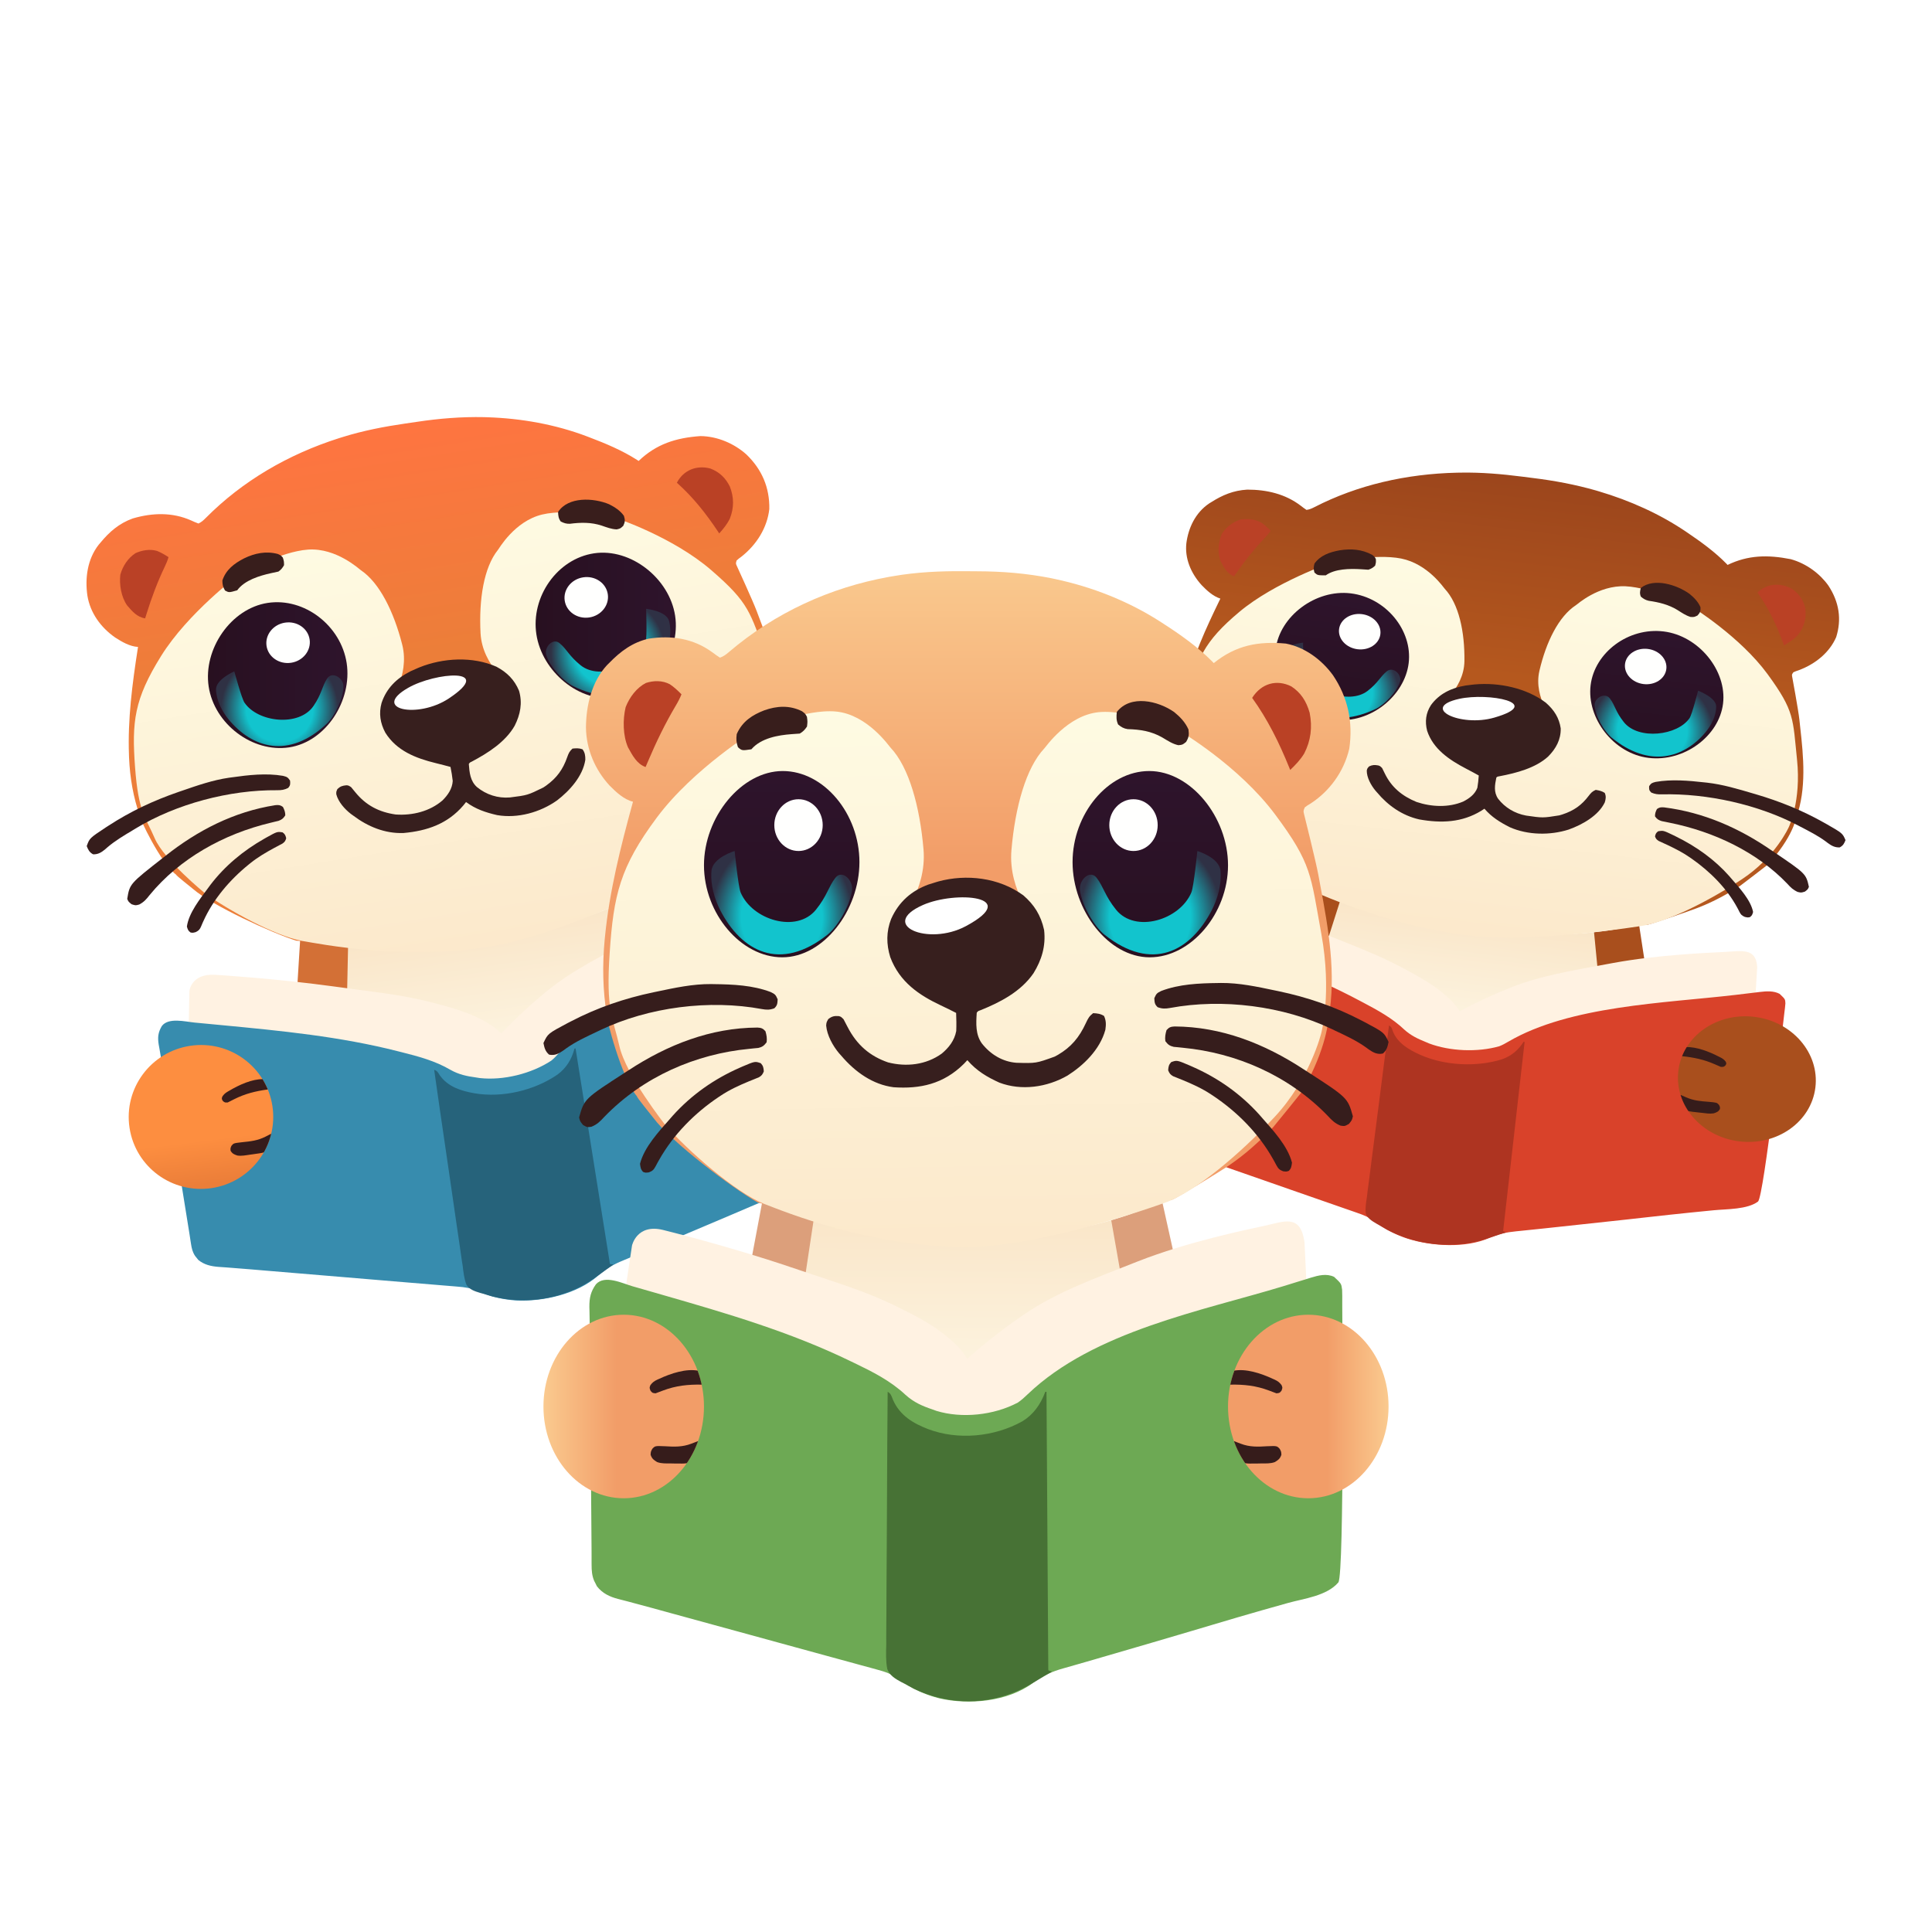 <?xml version="1.0" encoding="UTF-8" standalone="no"?>
<!DOCTYPE svg PUBLIC "-//W3C//DTD SVG 1.1//EN" "http://www.w3.org/Graphics/SVG/1.1/DTD/svg11.dtd">
<!-- Created with Vectornator (http://vectornator.io/) -->
<svg height="100%" stroke-miterlimit="10" style="fill-rule:nonzero;clip-rule:evenodd;stroke-linecap:round;stroke-linejoin:round;" version="1.1" viewBox="0 0 1024 1024" width="100%" xml:space="preserve" xmlns="http://www.w3.org/2000/svg" xmlns:xlink="http://www.w3.org/1999/xlink">
<defs>
<linearGradient gradientTransform="matrix(-15.863 124.685 -136.629 -17.257 781.596 462.307)" gradientUnits="userSpaceOnUse" id="LinearGradient" x1="0" x2="1" y1="0" y2="0">
<stop offset="0" stop-color="#f8e0bf"/>
<stop offset="1" stop-color="#fffff3"/>
</linearGradient>
<linearGradient gradientTransform="matrix(-27.97 238.521 -301.881 -36.331 809.056 249.48)" gradientUnits="userSpaceOnUse" id="LinearGradient_2" x1="0" x2="1" y1="0" y2="0">
<stop offset="0" stop-color="#9b451c"/>
<stop offset="0.456" stop-color="#b5581e"/>
</linearGradient>
<filter color-interpolation-filters="sRGB" filterUnits="userSpaceOnUse" height="66.633" id="Filter" width="211.735" x="672.716" y="451.276">
<feDropShadow dx="6.12323e-16" dy="10" flood-color="#000000" flood-opacity="0.333" in="SourceGraphic" result="Shadow" stdDeviation="5"/>
</filter>
<linearGradient gradientTransform="matrix(-34.458 306.182 -320.96 -36.306 808.674 254.386)" gradientUnits="userSpaceOnUse" id="LinearGradient_3" x1="0" x2="1" y1="0" y2="0">
<stop offset="0" stop-color="#ffffe8"/>
<stop offset="1" stop-color="#fbe3c4"/>
</linearGradient>
<filter color-interpolation-filters="sRGB" filterUnits="userSpaceOnUse" height="55.389" id="Filter_2" width="52.6" x="633.356" y="272.607">
<feDropShadow dx="6.12323e-16" dy="10" flood-color="#000000" flood-opacity="0.333" in="SourceGraphic" result="Shadow" stdDeviation="5"/>
</filter>
<filter color-interpolation-filters="sRGB" filterUnits="userSpaceOnUse" height="57.144" id="Filter_3" width="50.529" x="919.001" y="307.415">
<feDropShadow dx="6.12323e-16" dy="10" flood-color="#000000" flood-opacity="0.333" in="SourceGraphic" result="Shadow" stdDeviation="5"/>
</filter>
<filter color-interpolation-filters="sRGB" filterUnits="userSpaceOnUse" height="43.132" id="Filter_4" width="57.066" x="856.745" y="306.4">
<feDropShadow dx="6.12323e-16" dy="10" flood-color="#000000" flood-opacity="0.333" in="SourceGraphic" result="Shadow" stdDeviation="5"/>
</filter>
<filter color-interpolation-filters="sRGB" filterUnits="userSpaceOnUse" height="38.736" id="Filter_5" width="57.975" x="683.798" y="288.713">
<feDropShadow dx="6.12323e-16" dy="10" flood-color="#000000" flood-opacity="0.333" in="SourceGraphic" result="Shadow" stdDeviation="5"/>
</filter>
<filter color-interpolation-filters="sRGB" filterUnits="userSpaceOnUse" height="97.648" id="Filter_6" width="129.103" x="861.552" y="411.104">
<feDropShadow dx="6.12323e-16" dy="10" flood-color="#000000" flood-opacity="0.333" in="SourceGraphic" result="Shadow" stdDeviation="5"/>
</filter>
<filter color-interpolation-filters="sRGB" filterUnits="userSpaceOnUse" height="89.966" id="Filter_7" width="132.885" x="583.234" y="383.973">
<feDropShadow dx="6.12323e-16" dy="10" flood-color="#000000" flood-opacity="0.333" in="SourceGraphic" result="Shadow" stdDeviation="5"/>
</filter>
<linearGradient gradientTransform="matrix(8.414 -72.363 79.277 9.29 874.021 405.562)" gradientUnits="userSpaceOnUse" id="LinearGradient_4" x1="0" x2="1" y1="0" y2="0">
<stop offset="0" stop-color="#281020"/>
<stop offset="1" stop-color="#2e142c"/>
</linearGradient>
<radialGradient cx="0" cy="0" gradientTransform="matrix(33.872 -7.819 9.29 31.177 875.791 387.335)" gradientUnits="userSpaceOnUse" id="RadialGradient" r="1">
<stop offset="0.526" stop-color="#0fd7e0" stop-opacity="0.9"/>
<stop offset="0.918" stop-color="#303448" stop-opacity="0.9"/>
</radialGradient>
<linearGradient gradientTransform="matrix(9.194 -72.268 -79.191 -10.002 706.403 385.156)" gradientUnits="userSpaceOnUse" id="LinearGradient_5" x1="0" x2="1" y1="0" y2="0">
<stop offset="0" stop-color="#281020"/>
<stop offset="1" stop-color="#2e142c"/>
</linearGradient>
<radialGradient cx="0" cy="0" gradientTransform="matrix(-31.007 -15.717 -16.498 28.037 709.058 367.036)" gradientUnits="userSpaceOnUse" id="RadialGradient_2" r="1">
<stop offset="0.526" stop-color="#0fd7e0" stop-opacity="0.9"/>
<stop offset="0.918" stop-color="#303448" stop-opacity="0.9"/>
</radialGradient>
<filter color-interpolation-filters="sRGB" filterUnits="userSpaceOnUse" height="114.941" id="Filter_8" width="334.202" x="609.653" y="449.383">
<feDropShadow dx="6.12323e-16" dy="-10" flood-color="#000000" flood-opacity="0.333" in="SourceGraphic" result="Shadow" stdDeviation="5"/>
</filter>
<filter color-interpolation-filters="sRGB" filterUnits="userSpaceOnUse" height="197.242" id="Filter_9" width="376.79" x="582.008" y="485.182">
<feDropShadow dx="6.12323e-16" dy="10" flood-color="#000000" flood-opacity="0.333" in="SourceGraphic" result="Shadow" stdDeviation="5"/>
</filter>
<filter color-interpolation-filters="sRGB" filterUnits="userSpaceOnUse" height="91.596" id="Filter_10" width="98.083" x="876.837" y="536.152">
<feDropShadow dx="6.12323e-16" dy="10" flood-color="#000000" flood-opacity="0.333" in="SourceGraphic" result="Shadow" stdDeviation="5"/>
</filter>
<filter color-interpolation-filters="sRGB" filterUnits="userSpaceOnUse" height="91.596" id="Filter_11" width="98.083" x="567.098" y="498.443">
<feDropShadow dx="6.12323e-16" dy="10" flood-color="#000000" flood-opacity="0.333" in="SourceGraphic" result="Shadow" stdDeviation="5"/>
</filter>
<linearGradient gradientTransform="matrix(20.954 142.645 -142.645 20.954 251.77 463.891)" gradientUnits="userSpaceOnUse" id="LinearGradient_6" x1="0" x2="1" y1="0" y2="0">
<stop offset="0" stop-color="#f8e0bf"/>
<stop offset="1" stop-color="#fffff3"/>
</linearGradient>
<linearGradient gradientTransform="matrix(42.477 272.182 -314.64 48.289 216.388 220.296)" gradientUnits="userSpaceOnUse" id="LinearGradient_7" x1="0" x2="1" y1="0" y2="0">
<stop offset="0" stop-color="#ff7441"/>
<stop offset="0.456" stop-color="#ec7e39"/>
</linearGradient>
<filter color-interpolation-filters="sRGB" filterUnits="userSpaceOnUse" height="73.606" id="Filter_12" width="219.496" x="143.59" y="451.66">
<feDropShadow dx="6.12323e-16" dy="10" flood-color="#000000" flood-opacity="0.333" in="SourceGraphic" result="Shadow" stdDeviation="5"/>
</filter>
<linearGradient gradientTransform="matrix(55.981 348.967 -333.838 53.91 217.457 225.838)" gradientUnits="userSpaceOnUse" id="LinearGradient_8" x1="0" x2="1" y1="0" y2="0">
<stop offset="0" stop-color="#ffffe8"/>
<stop offset="1" stop-color="#fbe3c4"/>
</linearGradient>
<filter color-interpolation-filters="sRGB" filterUnits="userSpaceOnUse" height="61.274" id="Filter_13" width="50.71" x="51.112" y="288.965">
<feDropShadow dx="6.12323e-16" dy="10" flood-color="#000000" flood-opacity="0.333" in="SourceGraphic" result="Shadow" stdDeviation="5"/>
</filter>
<filter color-interpolation-filters="sRGB" filterUnits="userSpaceOnUse" height="60.018" id="Filter_14" width="54.76" x="346.263" y="245.222">
<feDropShadow dx="6.12323e-16" dy="10" flood-color="#000000" flood-opacity="0.333" in="SourceGraphic" result="Shadow" stdDeviation="5"/>
</filter>
<filter color-interpolation-filters="sRGB" filterUnits="userSpaceOnUse" height="40.758" id="Filter_15" width="60.362" x="283.293" y="262.328">
<feDropShadow dx="6.12323e-16" dy="10" flood-color="#000000" flood-opacity="0.333" in="SourceGraphic" result="Shadow" stdDeviation="5"/>
</filter>
<filter color-interpolation-filters="sRGB" filterUnits="userSpaceOnUse" height="45.955" id="Filter_16" width="57.682" x="105.367" y="290.367">
<feDropShadow dx="6.12323e-16" dy="10" flood-color="#000000" flood-opacity="0.333" in="SourceGraphic" result="Shadow" stdDeviation="5"/>
</filter>
<filter color-interpolation-filters="sRGB" filterUnits="userSpaceOnUse" height="98.927" id="Filter_17" width="138.237" x="318.851" y="371.685">
<feDropShadow dx="6.12323e-16" dy="10" flood-color="#000000" flood-opacity="0.333" in="SourceGraphic" result="Shadow" stdDeviation="5"/>
</filter>
<filter color-interpolation-filters="sRGB" filterUnits="userSpaceOnUse" height="108.91" id="Filter_18" width="132.848" x="33.465" y="407.961">
<feDropShadow dx="6.12323e-16" dy="10" flood-color="#000000" flood-opacity="0.333" in="SourceGraphic" result="Shadow" stdDeviation="5"/>
</filter>
<linearGradient gradientTransform="matrix(1 0 0 1 35.534 -201.417)" gradientUnits="userSpaceOnUse" id="LinearGradient_9" x1="248.349" x2="322.685" y1="532.941" y2="532.941">
<stop offset="0" stop-color="#281020"/>
<stop offset="1" stop-color="#2e142c"/>
</linearGradient>
<radialGradient cx="286.773" cy="547.116" gradientTransform="matrix(1 0 0 1 35.534 -201.417)" gradientUnits="userSpaceOnUse" id="RadialGradient_3" r="32.981">
<stop offset="0.526" stop-color="#0fd7e0" stop-opacity="0.9"/>
<stop offset="0.918" stop-color="#303448" stop-opacity="0.9"/>
</radialGradient>
<linearGradient gradientTransform="matrix(1 0 0 1 35.534 -201.417)" gradientUnits="userSpaceOnUse" id="LinearGradient_10" x1="74.679" x2="148.62" y1="559.247" y2="559.247">
<stop offset="0" stop-color="#281020"/>
<stop offset="1" stop-color="#2e142c"/>
</linearGradient>
<radialGradient cx="112.715" cy="577.06" gradientTransform="matrix(1 0 0 1 35.534 -201.417)" gradientUnits="userSpaceOnUse" id="RadialGradient_4" r="33.761">
<stop offset="0.526" stop-color="#0fd7e0" stop-opacity="0.9"/>
<stop offset="0.918" stop-color="#303448" stop-opacity="0.9"/>
</radialGradient>
<filter color-interpolation-filters="sRGB" filterUnits="userSpaceOnUse" height="133.607" id="Filter_19" width="346.653" x="87.53" y="445.79">
<feDropShadow dx="6.12323e-16" dy="-10" flood-color="#000000" flood-opacity="0.333" in="SourceGraphic" result="Shadow" stdDeviation="5"/>
</filter>
<filter color-interpolation-filters="sRGB" filterUnits="userSpaceOnUse" height="226.808" id="Filter_20" width="396.033" x="71.324" y="485.038">
<feDropShadow dx="6.12323e-16" dy="10" flood-color="#000000" flood-opacity="0.333" in="SourceGraphic" result="Shadow" stdDeviation="5"/>
</filter>
<linearGradient gradientTransform="matrix(9.711 77.543 77.543 -9.711 100.796 552.605)" gradientUnits="userSpaceOnUse" id="LinearGradient_11" x1="0" x2="1" y1="0" y2="0">
<stop offset="0.667" stop-color="#fd8e40"/>
<stop offset="0.966" stop-color="#eb7e39"/>
</linearGradient>
<filter color-interpolation-filters="sRGB" filterUnits="userSpaceOnUse" height="101.282" id="Filter_21" width="101.606" x="55.715" y="551.367">
<feDropShadow dx="6.12323e-16" dy="10" flood-color="#000000" flood-opacity="0.333" in="SourceGraphic" result="Shadow" stdDeviation="5"/>
</filter>
<linearGradient gradientTransform="matrix(13.758 76.928 -76.928 13.758 423.236 503.615)" gradientUnits="userSpaceOnUse" id="LinearGradient_12" x1="0" x2="1" y1="0" y2="0">
<stop offset="0.667" stop-color="#fd8e40"/>
<stop offset="0.966" stop-color="#eb7e39"/>
</linearGradient>
<filter color-interpolation-filters="sRGB" filterUnits="userSpaceOnUse" height="101.282" id="Filter_22" width="101.606" x="378.673" y="502.299">
<feDropShadow dx="6.12323e-16" dy="10" flood-color="#000000" flood-opacity="0.333" in="SourceGraphic" result="Shadow" stdDeviation="5"/>
</filter>
<linearGradient gradientTransform="matrix(-0.789 183.9 -160.141 -0.906 511.463 611.738)" gradientUnits="userSpaceOnUse" id="LinearGradient_13" x1="0" x2="1" y1="0" y2="0">
<stop offset="0" stop-color="#f8e0bf"/>
<stop offset="1" stop-color="#fffff3"/>
</linearGradient>
<linearGradient gradientTransform="matrix(1.233 351.379 -353.576 0.611 513.252 297.768)" gradientUnits="userSpaceOnUse" id="LinearGradient_14" x1="0" x2="1" y1="0" y2="0">
<stop offset="0" stop-color="#faca8f"/>
<stop offset="0.456" stop-color="#f29d68"/>
</linearGradient>
<filter color-interpolation-filters="sRGB" filterUnits="userSpaceOnUse" height="65.944" id="Filter_23" width="243.65" x="388.344" y="613.141">
<feDropShadow dx="6.12323e-16" dy="10" flood-color="#000000" flood-opacity="0.333" in="SourceGraphic" result="Shadow" stdDeviation="5"/>
</filter>
<linearGradient gradientTransform="matrix(3.252 450.797 -375.596 4.021 513.501 304.961)" gradientUnits="userSpaceOnUse" id="LinearGradient_15" x1="0" x2="1" y1="0" y2="0">
<stop offset="0" stop-color="#ffffe8"/>
<stop offset="1" stop-color="#fbe3c4"/>
</linearGradient>
<filter color-interpolation-filters="sRGB" filterUnits="userSpaceOnUse" height="70.507" id="Filter_24" width="55.622" x="318.08" y="358.532">
<feDropShadow dx="6.12323e-16" dy="10" flood-color="#000000" flood-opacity="0.333" in="SourceGraphic" result="Shadow" stdDeviation="5"/>
</filter>
<filter color-interpolation-filters="sRGB" filterUnits="userSpaceOnUse" height="71.154" id="Filter_25" width="56.189" x="651.167" y="359.44">
<feDropShadow dx="6.12323e-16" dy="10" flood-color="#000000" flood-opacity="0.333" in="SourceGraphic" result="Shadow" stdDeviation="5"/>
</filter>
<filter color-interpolation-filters="sRGB" filterUnits="userSpaceOnUse" height="48.399" id="Filter_26" width="63.309" x="579.267" y="369.071">
<feDropShadow dx="6.12323e-16" dy="10" flood-color="#000000" flood-opacity="0.333" in="SourceGraphic" result="Shadow" stdDeviation="5"/>
</filter>
<filter color-interpolation-filters="sRGB" filterUnits="userSpaceOnUse" height="47.993" id="Filter_27" width="62.656" x="377.798" y="372.112">
<feDropShadow dx="6.12323e-16" dy="10" flood-color="#000000" flood-opacity="0.333" in="SourceGraphic" result="Shadow" stdDeviation="5"/>
</filter>
<filter color-interpolation-filters="sRGB" filterUnits="userSpaceOnUse" height="124.952" id="Filter_28" width="149.156" x="599.308" y="518.492">
<feDropShadow dx="6.12323e-16" dy="10" flood-color="#000000" flood-opacity="0.333" in="SourceGraphic" result="Shadow" stdDeviation="5"/>
</filter>
<filter color-interpolation-filters="sRGB" filterUnits="userSpaceOnUse" height="124.952" id="Filter_29" width="149.14" x="275.536" y="519.078">
<feDropShadow dx="6.12323e-16" dy="10" flood-color="#000000" flood-opacity="0.333" in="SourceGraphic" result="Shadow" stdDeviation="5"/>
</filter>
<linearGradient gradientTransform="matrix(-0.457 -106.589 92.818 -0.524 610.177 512.977)" gradientUnits="userSpaceOnUse" id="LinearGradient_16" x1="0" x2="1" y1="0" y2="0">
<stop offset="0" stop-color="#281020"/>
<stop offset="1" stop-color="#2e142c"/>
</linearGradient>
<radialGradient cx="0" cy="0" gradientTransform="matrix(38.001 -17.346 15.105 43.639 609.659 486.191)" gradientUnits="userSpaceOnUse" id="RadialGradient_5" r="1">
<stop offset="0.526" stop-color="#0fd7e0" stop-opacity="0.9"/>
<stop offset="0.918" stop-color="#303448" stop-opacity="0.9"/>
</radialGradient>
<linearGradient gradientTransform="matrix(0.457 -106.589 -92.818 -0.524 413.823 512.977)" gradientUnits="userSpaceOnUse" id="LinearGradient_17" x1="0" x2="1" y1="0" y2="0">
<stop offset="0" stop-color="#281020"/>
<stop offset="1" stop-color="#2e142c"/>
</linearGradient>
<radialGradient cx="0" cy="0" gradientTransform="matrix(-38.001 -17.346 -15.105 43.639 414.341 486.191)" gradientUnits="userSpaceOnUse" id="RadialGradient_6" r="1">
<stop offset="0.526" stop-color="#0fd7e0" stop-opacity="0.9"/>
<stop offset="0.918" stop-color="#303448" stop-opacity="0.9"/>
</radialGradient>
<filter color-interpolation-filters="sRGB" filterUnits="userSpaceOnUse" height="134.392" id="Filter_30" width="386.108" x="319.07" y="624.891">
<feDropShadow dx="6.12323e-16" dy="-10" flood-color="#000000" flood-opacity="0.333" in="SourceGraphic" result="Shadow" stdDeviation="5"/>
</filter>
<filter color-interpolation-filters="sRGB" filterUnits="userSpaceOnUse" height="251.124" id="Filter_31" width="424.246" x="299.877" y="673.238">
<feDropShadow dx="6.12323e-16" dy="10" flood-color="#000000" flood-opacity="0.333" in="SourceGraphic" result="Shadow" stdDeviation="5"/>
</filter>
<linearGradient gradientTransform="matrix(1 0 0 1 0 11.099)" gradientUnits="userSpaceOnUse" id="LinearGradient_18" x1="650.877" x2="735.964" y1="734.373" y2="734.373">
<stop offset="0.616" stop-color="#f29d68"/>
<stop offset="1" stop-color="#faca8f"/>
</linearGradient>
<filter color-interpolation-filters="sRGB" filterUnits="userSpaceOnUse" height="122.278" id="Filter_32" width="110.086" x="638.377" y="694.333">
<feDropShadow dx="6.12323e-16" dy="10" flood-color="#000000" flood-opacity="0.333" in="SourceGraphic" result="Shadow" stdDeviation="5"/>
</filter>
<linearGradient gradientTransform="matrix(1 0 0 1 0 11.099)" gradientUnits="userSpaceOnUse" id="LinearGradient_19" x1="288.036" x2="373.123" y1="734.373" y2="734.373">
<stop offset="0" stop-color="#faca8f"/>
<stop offset="0.456" stop-color="#f29d68"/>
</linearGradient>
<filter color-interpolation-filters="sRGB" filterUnits="userSpaceOnUse" height="122.278" id="Filter_33" width="110.086" x="275.536" y="694.333">
<feDropShadow dx="6.12323e-16" dy="10" flood-color="#000000" flood-opacity="0.333" in="SourceGraphic" result="Shadow" stdDeviation="5"/>
</filter>
</defs>
<g id="Layer-1">
<g opacity="1">
<g opacity="1">
<path d="M866.365 474.552C866.365 474.552 867.415 481.446 869.337 494.061C871.259 506.676 874.052 525.013 874.052 525.013L777.908 560.752L674.832 503.367L692.967 454.218" fill="#a94f1d" fill-rule="nonzero" opacity="1" stroke="none"/>
<path d="M713.423 467.67L843.805 483.107L848.299 529.356L770.614 556.339L701.249 505.815L713.423 467.67Z" fill="url(#LinearGradient)" fill-rule="nonzero" opacity="1" stroke="none"/>
<path d="M812.489 253.355C810.518 253.113 808.548 252.858 806.578 252.602C795.848 251.232 785.12 250.319 774.332 250.501C773.322 250.516 773.322 250.516 772.293 250.532C745.349 251.142 719.482 257.069 696.747 268.752C695.292 269.493 694.176 270.014 692.473 270.267C691.363 269.526 690.351 268.779 689.319 267.965C681.283 261.867 671.525 259.505 661.034 259.511C653.69 259.933 647.819 262.459 642.097 266.089C641.727 266.314 641.358 266.539 640.977 266.77C633.469 271.784 629.831 279.975 628.798 287.918C627.919 295.845 631.08 303.735 636.905 310.146C639.576 312.911 642.873 316.01 646.82 317.279C646.687 317.552 646.553 317.825 646.416 318.107C639.164 333.003 632.26 348.185 628.277 364.097C628.174 364.506 628.071 364.915 627.964 365.336C625.783 374.322 624.844 383.475 625.64 392.728C625.018 392.702 629.476 416.121 635.731 423.455C635.282 423.5 641.546 431.162 642.106 431.977C649.176 441.704 674.828 461.698 685.699 468.236C685.557 468.398 730.942 482.789 778.892 488.338C824.683 493.638 873.129 490.113 873.351 490.091C875.908 489.621 896.718 482.372 899.075 481.456C899.553 481.271 900.032 481.086 900.525 480.896C908.373 477.823 915.434 473.941 922.293 469.525C922.632 469.307 936.765 458.493 936.973 458.266C950.251 443.735 951.881 433.822 952.065 433.338C957.528 418.051 955.934 401.202 954.121 385.233C953.978 383.965 953.844 382.698 953.714 381.43C953.194 376.488 949.954 358.994 949.877 358.6C949.704 357.519 949.704 357.519 950.512 356.326C951.784 355.756 951.784 355.756 953.326 355.251C962.389 351.882 969.744 345.704 973.213 337.69C976.187 328.273 974.816 319.121 969.092 310.389C964.6 304.064 957.412 298.649 949.094 296.365C936.853 293.96 926.501 294.193 915.654 299.423C915.339 299.088 915.339 299.088 915.018 298.746C909.043 292.64 901.847 287.388 894.566 282.456C894.249 282.24 893.933 282.025 893.607 281.802C879.837 272.459 863.896 265.288 847.425 260.416C846.667 260.19 846.667 260.19 845.895 259.959C834.936 256.831 823.841 254.748 812.489 253.355Z" fill="url(#LinearGradient_2)" fill-rule="nonzero" opacity="1" stroke="none"/>
<path d="M685.216 466.831L689.442 453.776L870.881 477.164L871.951 488.862C871.951 488.862 827.882 505.31 739.001 486.064C722.542 482.499 704.764 472.779 685.216 466.831Z" fill="#ffffff" fill-rule="nonzero" filter="url(#Filter)" stroke="none"/>
<path d="M737.016 295.324C723.15 294.388 705.534 298.26 705.534 298.26C705.534 298.26 675.722 308.541 656.898 324.297C638.073 340.053 633.935 349.747 629.651 370.341C625.366 390.935 628.268 393.614 629.965 404.434C631.662 415.254 647.165 435.195 647.499 435.58C656.257 445.666 676.049 463.429 688.445 469.068C697.677 473.164 734.524 490.409 777.99 495.755C812.85 500.043 869.379 490.898 871.277 490.562C884.665 488.059 905.139 477.912 923.129 466.102C941.121 454.292 948.12 438.335 948.12 438.335C948.12 438.335 954.755 424.523 952.47 402.695C950.185 380.866 951.324 377.094 936.834 357.287C922.343 337.479 897.035 321.791 897.035 321.791C897.035 321.791 880.864 313.81 867.178 311.395C865.223 311.049 863.312 310.814 861.513 310.736C847.118 310.11 835.878 320.437 835.268 320.759C826.108 326.736 819.49 340.259 815.939 355.451C812.388 370.643 824.915 382.797 821.064 381.526C821.161 382.168 799.553 383.368 798.897 383.461C798.765 383.479 786.389 381.854 786.264 381.804C785.65 381.557 764.689 375.059 764.937 374.46C760.893 374.77 775.974 365.974 776.176 350.374C776.377 334.775 773.201 320.061 765.744 312.062C765.23 311.604 756.799 298.884 742.675 296.042C740.909 295.686 738.998 295.457 737.016 295.324Z" fill="url(#LinearGradient_3)" fill-rule="nonzero" opacity="1" stroke="none"/>
<path d="M819.311 372.435C823.733 376.325 826.392 380.496 827.209 386.059C827.34 391.977 824.738 396.759 820.503 401.027C813.855 407.053 803.852 409.69 794.879 411.404C793.742 411.571 793.742 411.571 793.106 412.094C792.296 416.02 791.586 419.818 794.05 423.372C797.606 427.976 802.797 431.16 808.834 432.269C817.72 433.554 817.72 433.554 826.422 432.169C826.962 432.01 827.502 431.851 828.058 431.687C834.247 429.664 838.364 426.684 842.062 421.782C843.27 420.217 843.85 419.532 845.755 418.652C847.576 418.952 849.016 419.252 850.544 420.25C851.349 422.016 851.105 423.538 850.562 425.297C847.219 432.25 838.85 437.025 831.408 439.691C821.594 442.807 809.864 442.68 800.275 438.468C794.995 435.799 790.549 433.031 786.779 428.629C786.209 429.003 785.639 429.378 785.052 429.763C774.883 435.953 764.01 436.403 752.208 434.302C743.032 432.214 735.574 426.826 729.909 420.062C729.607 419.72 729.304 419.378 728.993 419.025C726.597 416.121 724.38 412.037 724.416 408.403C724.687 407.278 724.687 407.278 725.642 406.213C727.432 405.375 728.518 405.355 730.493 405.694C731.502 406.03 731.502 406.03 732.563 407.104C733.054 408.076 733.54 409.05 734.01 410.031C737.481 417.157 742.954 421.845 750.792 425.06C758.809 427.743 767.839 428.087 775.493 424.857C778.82 423.174 781.779 420.946 783.033 417.537C783.409 415.373 783.622 413.212 783.773 411.022C783.168 410.691 782.563 410.359 781.94 410.018C781.513 409.783 781.085 409.548 780.644 409.306C779.461 408.666 778.273 408.039 777.078 407.42C767.971 402.675 759.566 396.892 756.414 387.352C755.167 382.492 755.7 377.915 758.464 373.679C762.786 367.756 769.107 364.646 776.742 363.347C777.936 363.173 779.136 363.028 780.338 362.903C780.736 362.859 781.135 362.815 781.545 362.769C794.48 361.585 809.061 364.685 819.311 372.435Z" fill="#371f1e" fill-rule="nonzero" opacity="1" stroke="none"/>
</g>
<path d="M668.623 277.06C670.427 278.32 671.954 279.776 673.457 281.328C672.53 282.708 671.508 283.91 670.336 285.121C664.764 290.97 659.93 297.082 655.353 303.617C654.911 304.244 654.469 304.87 654.027 305.496C650.251 303.906 648.675 300.751 646.931 297.446C645.143 292.936 645.731 287.211 647.633 282.861C649.934 279.367 653.494 276.513 657.808 275.296C661.443 274.803 665.435 275.237 668.623 277.06Z" fill="#ba4126" fill-rule="nonzero" filter="url(#Filter_2)" stroke="none"/>
<path d="M949.73 312.076C953.705 314.806 955.863 318.14 956.864 322.548C957.537 327.924 956.168 332.67 952.623 336.905C950.55 339.033 948.163 340.512 945.561 342.059C945.457 341.772 945.354 341.485 945.246 341.189C941.734 331.565 937.549 322.607 931.501 314.043C936.35 309.293 943.48 308.65 949.73 312.076Z" fill="#ba4125" fill-rule="nonzero" filter="url(#Filter_3)" stroke="none"/>
<path d="M895.56 314.821C897.982 316.836 900.143 319.05 901.301 321.886C901.367 323.921 901.148 324.694 899.695 326.24C897.93 327.084 897.93 327.084 896.029 326.992C893.466 326.234 891.377 324.759 889.169 323.368C884.446 320.455 879.363 319.218 873.816 318.427C872.035 317.986 871.043 317.367 869.686 316.222C868.994 314.529 869.222 313.379 869.649 311.649C876.669 306.059 888.862 309.955 895.56 314.821Z" fill="#391e1c" fill-rule="nonzero" filter="url(#Filter_4)" stroke="none"/>
<path d="M727.268 294.068C728.609 295.111 728.609 295.111 729.236 296.325C729.311 298.11 729.311 298.11 728.838 299.833C727.678 300.9 726.806 301.458 725.259 301.96C723.993 301.895 722.728 301.81 721.463 301.714C715.48 301.346 707.558 301.417 702.673 304.949C698.361 304.932 698.361 304.932 696.688 303.468C696.144 301.615 696.185 300.535 696.71 298.68C699.834 294.336 704.75 292.629 710.161 291.658C716.1 290.721 721.924 291.147 727.268 294.068Z" fill="#381e1c" fill-rule="nonzero" filter="url(#Filter_5)" stroke="none"/>
<g filter="url(#Filter_6)">
<path d="M928.998 420.501C929.524 420.655 930.051 420.809 930.593 420.967C943.446 424.751 955.309 429.567 966.732 436.01C967.438 436.404 967.438 436.404 968.158 436.805C976.567 441.638 976.567 441.638 978.155 445.277C977.47 447.04 976.957 448.135 975.103 449.133C972.549 449.266 970.787 448.276 968.825 446.853C968.466 446.58 968.108 446.307 967.739 446.025C963.638 442.989 959.02 440.633 954.404 438.24C953.952 438 953.498 437.759 953.032 437.51C932.016 426.488 904.894 420.415 880.791 421.027C878.576 421.065 877.196 420.927 875.192 420.06C873.958 418.845 874.013 418.234 874.083 416.657C875.197 415.069 875.551 414.939 877.564 414.417C885.971 412.951 894.933 413.734 903.469 414.688C903.932 414.738 904.396 414.787 904.873 414.838C913.173 415.793 921.059 418.162 928.998 420.501Z" fill="#361d1c" fill-rule="nonzero" opacity="1" stroke="none"/>
<path d="M888.325 443.377C887.723 443.079 887.723 443.079 887.11 442.776C881.619 440.143 881.619 440.143 878.912 440.564C877.713 441.369 877.467 442.048 877.196 443.334C877.628 444.52 878 445.013 879.197 445.749C879.62 445.941 880.043 446.134 880.48 446.332C881.184 446.66 881.184 446.66 881.902 446.994C882.402 447.222 882.903 447.451 883.419 447.686C887.77 449.735 891.859 451.799 895.725 454.493C895.995 454.68 896.265 454.867 896.544 455.06C906.584 462.088 915.295 470.931 920.736 480.997C920.963 481.414 920.963 481.414 921.195 481.84C921.473 482.361 921.741 482.885 921.997 483.413C922.725 484.799 923.184 485.26 924.786 485.977C926.261 486.311 926.261 486.311 927.417 486.134C928.639 485.336 928.814 484.636 929.171 483.355C927.941 477.018 921.909 470.587 917.496 465.475C917.154 465.077 916.812 464.679 916.461 464.269C908.829 455.674 899.213 448.727 888.325 443.377Z" fill="#361d1c" fill-rule="nonzero" opacity="1" stroke="none"/>
<path d="M938.577 450.468C938.918 450.698 939.26 450.929 939.611 451.166C957.202 463.078 957.202 463.078 958.76 470.051C958.184 471.38 958.184 471.38 956.654 472.561C954.658 473.185 954.658 473.185 952.785 472.74C950.307 471.599 949.071 470.339 947.37 468.463C931.502 451.823 908.703 440.796 884.767 436.027C884.066 435.882 883.365 435.737 882.643 435.587C881.697 435.399 881.697 435.399 880.731 435.208C878.915 434.624 878.24 434.102 877.197 432.711C877.113 431.279 877.548 430.08 878.218 428.797C879.499 427.889 880.333 427.798 882.011 427.925C903.114 430.578 921.88 439 938.577 450.468Z" fill="#361d1c" fill-rule="nonzero" opacity="1" stroke="none"/>
</g>
<g filter="url(#Filter_7)">
<path d="M649.393 386.864C648.845 386.887 648.297 386.91 647.733 386.935C634.349 387.524 621.679 389.354 609.044 392.868C608.265 393.08 608.265 393.08 607.47 393.297C598.148 395.971 598.148 395.971 595.734 399.124C595.975 400.999 596.211 402.185 597.771 403.599C600.218 404.341 602.165 403.803 604.412 402.892C604.825 402.713 605.239 402.534 605.665 402.349C610.373 400.385 615.422 399.206 620.475 397.991C620.973 397.865 621.471 397.74 621.983 397.611C645.027 391.953 672.811 392.565 696.059 398.94C698.2 399.509 699.573 399.706 701.727 399.345C703.216 398.462 703.309 397.856 703.619 396.308C702.918 394.499 702.607 394.288 700.778 393.298C692.969 389.858 684.082 388.468 675.567 387.347C675.106 387.283 674.644 387.22 674.169 387.154C665.883 386.091 657.659 386.499 649.393 386.864Z" fill="#361d1c" fill-rule="nonzero" opacity="1" stroke="none"/>
<path d="M683.385 418.83C684.04 418.686 684.04 418.686 684.708 418.539C690.669 417.299 690.669 417.299 693.196 418.358C694.166 419.427 694.243 420.145 694.197 421.459C693.493 422.507 693.014 422.896 691.675 423.323C691.219 423.408 690.762 423.493 690.291 423.582C689.529 423.731 689.529 423.731 688.752 423.883C688.211 423.985 687.67 424.086 687.113 424.191C682.398 425.136 677.933 426.159 673.535 427.846C673.228 427.963 672.92 428.08 672.603 428.2C661.172 432.614 650.595 439.11 642.899 447.575C642.578 447.926 642.578 447.926 642.251 448.284C641.856 448.723 641.47 449.167 641.095 449.618C640.056 450.79 639.5 451.127 637.772 451.439C636.26 451.409 636.26 451.409 635.182 450.96C634.187 449.892 634.185 449.17 634.145 447.841C636.859 441.985 644.257 437.189 649.768 433.284C650.195 432.98 650.622 432.676 651.062 432.362C660.532 425.849 671.533 421.412 683.385 418.83Z" fill="#361d1c" fill-rule="nonzero" opacity="1" stroke="none"/>
<path d="M632.905 413.658C632.519 413.8 632.132 413.942 631.734 414.088C611.802 421.432 611.802 421.432 608.616 427.828C608.856 429.255 608.856 429.255 610.058 430.769C611.846 431.854 611.846 431.854 613.771 431.87C616.449 431.358 617.952 430.432 620.053 429.018C639.448 416.671 664.223 411.435 688.601 412.548C689.316 412.576 690.031 412.603 690.769 412.631C691.732 412.676 691.732 412.676 692.716 412.721C694.618 412.591 695.399 412.246 696.744 411.146C697.17 409.776 697.035 408.507 696.693 407.101C695.667 405.912 694.879 405.624 693.22 405.344C672.1 402.858 651.864 406.532 632.905 413.658Z" fill="#361d1c" fill-rule="nonzero" opacity="1" stroke="none"/>
</g>
<g opacity="1">
<path d="M843.056 363.209C845.167 345.863 863.052 332.404 881.745 334.68C900.438 336.956 915.367 355.56 913.255 372.907C911.143 390.254 892.492 403.967 873.799 401.692C855.107 399.416 840.944 380.556 843.056 363.209Z" fill="url(#LinearGradient_4)" fill-rule="nonzero" opacity="1" stroke="none"/>
<path d="M861.294 351.927C861.92 346.787 867.329 343.216 873.376 343.952C879.423 344.689 883.817 349.453 883.191 354.593C882.565 359.733 877.156 363.304 871.11 362.568C865.063 361.832 860.668 357.068 861.294 351.927Z" fill="#fffffe" fill-rule="nonzero" opacity="1" stroke="none"/>
<path d="M853.252 370.182C856.02 373.811 856.211 377.15 860.665 382.734C868.355 392.374 889.152 389.917 895.511 380.612C896.845 378.659 900.006 366.086 900.006 366.086C900.006 366.086 909.615 369.632 909.613 374.44C909.612 379.463 906.951 384.573 903.96 388.146C892.541 401.79 874.205 407.279 854.27 391.019C850.197 387.697 845.373 379.398 845.171 373.686C845.042 370.066 850.568 366.663 853.252 370.182Z" fill="url(#RadialGradient)" fill-rule="nonzero" opacity="1" stroke="none"/>
</g>
<g opacity="1">
<path d="M746.626 351.47C748.737 334.123 734.605 316.767 715.912 314.491C697.219 312.215 678.262 326.695 676.15 344.041C674.038 361.388 688.854 379.176 707.547 381.452C726.239 383.727 744.514 368.816 746.626 351.47Z" fill="url(#LinearGradient_5)" fill-rule="nonzero" opacity="1" stroke="none"/>
<path d="M731.627 336.141C732.252 331.001 727.858 326.237 721.811 325.501C715.764 324.765 710.356 328.335 709.73 333.475C709.104 338.616 713.498 343.38 719.545 344.116C725.592 344.852 731.001 341.282 731.627 336.141Z" fill="#fffffe" fill-rule="nonzero" opacity="1" stroke="none"/>
<path d="M735.054 355.792C731.496 358.652 730.51 361.847 724.846 366.199C715.067 373.713 695.467 366.338 691.527 355.779C690.701 353.562 690.649 340.598 690.649 340.598C690.649 340.598 680.469 341.735 679.318 346.403C678.114 351.28 679.471 356.879 681.517 361.065C689.329 377.05 705.813 386.778 729.066 375.777C733.817 373.529 740.492 366.63 742.059 361.133C743.052 357.65 738.504 353.02 735.054 355.792Z" fill="url(#RadialGradient_2)" fill-rule="nonzero" opacity="1" stroke="none"/>
</g>
<g opacity="1">
<path d="M622.153 491.889L626.94 476.822C626.94 476.822 630.052 469.149 641.684 472.93C641.684 472.93 670.275 482.206 697.619 493.268C724.963 504.33 732.059 506.49 751.06 517.178C770.061 527.867 773.623 536.022 773.623 536.022C773.623 536.022 785.763 529.305 801.094 523.27C816.424 517.235 831.864 514.644 855.206 510.362C878.547 506.079 904.924 505.018 914.035 504.549C923.145 504.081 930.779 502.212 931.356 512.613L930.246 530.785L851.595 539.447L809.651 552.027L778.957 561.824L765.933 560.265L735.743 545.083L698.504 521.935L644.644 500.768L622.153 491.889Z" fill="#fff2e2" fill-rule="nonzero" filter="url(#Filter_8)" stroke="none"/>
<path d="M625.478 491.529C626.28 491.816 627.082 492.103 627.883 492.39C630.026 493.156 632.167 493.928 634.307 494.703C635.643 495.186 636.98 495.668 638.317 496.15C666.497 506.311 694.71 516.539 720.99 530.568C721.471 530.821 721.95 531.074 722.445 531.335C730.135 535.4 737.902 539.641 744.11 545.536C747.592 548.75 751.321 550.546 755.783 552.335C756.333 552.571 756.883 552.806 757.451 553.049C768.627 557.236 783.204 557.788 794.596 554.553C796.375 553.868 797.888 553.014 799.509 552.061C832.148 533.008 882.117 531.721 919.802 527.32C922.345 527.023 924.887 526.716 927.427 526.404C928.634 526.26 929.84 526.116 931.046 525.973C931.57 525.906 932.094 525.84 932.634 525.771C936.221 525.356 939.96 525.043 943.235 526.757C946.201 529.584 946.201 529.584 946.298 531.796C946.185 533.348 946.004 534.88 945.796 536.422C945.695 537.267 945.695 537.267 945.593 538.129C945.376 539.925 934.912 633.97 931.794 636.852C926.035 641.092 915.423 640.773 908.321 641.459C904.948 641.786 901.578 642.125 898.207 642.464C897.497 642.535 896.787 642.606 896.055 642.68C888.403 643.451 880.761 644.296 873.121 645.149C869.721 645.528 866.32 645.906 862.918 646.284C862.537 646.326 862.156 646.369 861.763 646.412C850.184 647.698 838.597 648.931 827.011 650.165C825.126 650.366 823.242 650.567 821.358 650.772C820.615 650.852 819.872 650.932 819.13 651.011C818.579 651.072 818.579 651.072 818.017 651.132C815.642 651.388 813.266 651.635 810.889 651.874C809.244 652.039 807.6 652.21 805.956 652.38C805.179 652.46 804.402 652.54 803.625 652.616C798.388 653.128 793.988 654.058 789.295 656.148C776.857 661.623 759.128 660.588 746.205 656.583C739.956 654.507 733.861 651.546 728.835 647.519C725.822 645.261 722.825 644.014 719.21 642.791C718.577 642.569 717.945 642.347 717.293 642.119C715.563 641.508 713.831 640.909 712.096 640.315C710.23 639.674 708.369 639.018 706.507 638.365C703.33 637.254 700.151 636.148 696.969 635.049C692.554 633.519 688.143 631.981 683.733 630.437C676.851 628.026 669.966 625.623 663.078 623.227C653.951 620.051 644.826 616.87 635.702 613.686C633.599 612.952 631.497 612.219 629.394 611.486C628.996 611.347 628.598 611.208 628.188 611.065C627.399 610.79 626.611 610.515 625.823 610.24C623.943 609.585 622.064 608.929 620.186 608.27C616.847 607.1 613.506 605.94 610.151 604.814C609.563 604.614 608.974 604.414 608.368 604.208C607.297 603.844 606.224 603.485 605.147 603.133C601.566 601.907 598.378 600.339 596.136 597.401C595.974 597.054 595.812 596.706 595.645 596.348C595.388 595.822 595.388 595.822 595.125 595.286C594.359 593.228 594.429 591.474 594.683 589.343C594.746 588.807 594.808 588.271 594.873 587.719C594.941 587.163 595.009 586.607 595.078 586.033C595.145 585.469 595.212 584.904 595.28 584.323C595.445 582.931 603.612 510.142 603.968 506.714C604.086 505.548 604.199 504.382 604.308 503.216C604.465 501.535 604.64 499.857 604.818 498.178C604.885 497.401 604.885 497.401 604.953 496.608C605.336 493.221 606.247 491.1 608.941 488.752C613.37 485.743 620.875 489.865 625.478 491.529Z" fill="#d9422a" fill-rule="nonzero" filter="url(#Filter_9)" stroke="none"/>
<path d="M736.209 543.486C737.639 544.348 737.716 545.17 738.249 546.64C740.704 552.796 746.559 556.312 752.79 559.099C765.8 564.834 782.415 565.64 795.898 561.515C801.071 559.73 804.793 556.556 807.524 552.189C807.705 552.21 807.886 552.231 808.073 552.252C804.317 585.329 800.561 618.405 796.692 652.483C797.216 652.713 797.741 652.939 798.282 653.175C796.981 653.596 795.68 654.017 794.377 654.437C793.021 654.881 791.672 655.335 790.325 655.801C785.567 657.423 780.989 658.65 775.903 659.232C775.44 659.287 774.976 659.345 774.5 659.398C761.436 660.729 747.769 658.162 736.194 652.29C735.817 652.099 735.441 651.909 735.053 651.712C734.295 651.305 733.551 650.874 732.822 650.423C731.759 649.774 730.67 649.16 729.569 648.566C727.218 647.181 724.72 645.702 723.894 643.144C723.53 640.169 724.067 637.232 724.507 634.302C724.627 633.31 724.745 632.318 724.858 631.325C725.176 628.638 725.541 625.96 725.914 623.281C726.297 620.477 726.636 617.668 726.98 614.86C727.637 609.546 728.333 604.238 729.044 598.931C729.851 592.887 730.614 586.838 731.373 580.789C732.936 568.348 734.555 555.915 736.209 543.486Z" fill="#ae3421" fill-rule="nonzero" opacity="1" stroke="none"/>
</g>
<path d="M773.45 370.394C788.774 367.002 818.87 372.569 791.969 380.359C774.003 385.562 752.273 375.083 773.45 370.394Z" fill="#ffffff" fill-rule="nonzero" opacity="1" stroke="none"/>
<g opacity="1">
<path d="M889.561 567.528C891.78 549.303 909.839 536.508 929.896 538.95C949.953 541.392 964.414 558.146 962.195 576.371C959.977 594.596 941.918 607.39 921.861 604.949C901.804 602.507 887.343 585.753 889.561 567.528Z" fill="#a94f1d" fill-rule="nonzero" filter="url(#Filter_10)" stroke="none"/>
<g opacity="1">
<clipPath clip-rule="nonzero" id="ClipPath">
<path d="M889.561 567.528C891.78 549.303 909.839 536.508 929.896 538.95C949.953 541.392 964.414 558.146 962.195 576.371C959.977 594.596 941.918 607.39 921.861 604.949C901.804 602.507 887.343 585.753 889.561 567.528Z"/>
</clipPath>
<g clip-path="url(#ClipPath)">
<path d="M890.054 580.005C891.254 580.518 892.449 581.035 893.629 581.585C897.582 583.344 901.274 583.668 905.581 583.98C909.944 584.371 909.944 584.371 911.083 585.585C911.649 586.673 911.649 586.673 911.597 587.832C910.771 589.227 909.926 589.538 908.309 590.095C906.187 590.445 904.069 590.059 901.935 589.815C901.517 589.771 901.099 589.728 900.667 589.683C894.215 588.953 894.473 589.112 892.761 587.188C892.584 586.818 892.149 586.29 891.967 585.91C891.777 585.516 891.587 585.122 891.392 584.717C890.767 583.147 890.363 581.643 890.054 580.005Z" fill="#361c1b" fill-rule="nonzero" opacity="1" stroke="none"/>
<path d="M910.993 560.023C911.256 560.152 911.52 560.281 911.792 560.414C913.153 561.118 913.86 561.627 914.711 562.763C915.088 563.772 915.088 563.772 914.47 564.774C913.521 565.509 913.521 565.509 912.055 565.466C910.969 565.017 909.912 564.552 908.845 564.065C903.11 561.546 897.678 560.453 891.665 559.806C891.052 559.727 890.438 559.648 889.824 559.564C890.246 558.799 890.692 558.078 891.187 557.353C891.333 557.122 891.478 556.891 891.629 556.653C892.215 555.907 892.706 555.437 893.64 554.984C899.19 554.767 905.881 557.387 910.993 560.023Z" fill="#371d1c" fill-rule="nonzero" opacity="1" stroke="none"/>
</g>
</g>
</g>
<g opacity="1">
<path d="M652.456 538.663C654.675 520.438 640.214 503.684 620.157 501.242C600.099 498.8 582.041 511.595 579.822 529.82C577.604 548.045 592.065 564.798 612.122 567.24C632.179 569.682 650.237 556.887 652.456 538.663Z" fill="#a94f1d" fill-rule="nonzero" filter="url(#Filter_11)" stroke="none"/>
<g opacity="1">
<clipPath clip-rule="nonzero" id="ClipPath_2">
<path d="M652.456 538.663C654.675 520.438 640.214 503.684 620.157 501.242C600.099 498.8 582.041 511.595 579.822 529.82C577.604 548.045 592.065 564.798 612.122 567.24C632.179 569.682 650.237 556.887 652.456 538.663Z"/>
</clipPath>
<g clip-path="url(#ClipPath_2)">
<path d="M648.984 550.656C647.696 550.866 646.413 551.082 645.135 551.333C640.876 552.092 637.214 551.521 632.957 550.79C628.628 550.123 628.628 550.123 627.231 551.028C626.42 551.949 626.42 551.949 626.193 553.087C626.66 554.639 627.406 555.144 628.842 556.072C630.818 556.921 632.967 557.054 635.097 557.329C635.514 557.387 635.93 557.445 636.359 557.505C642.798 558.345 642.509 558.438 644.633 556.98C644.893 556.664 645.443 556.255 645.711 555.93C645.989 555.593 646.268 555.256 646.555 554.91C647.539 553.536 648.291 552.173 648.984 550.656Z" fill="#361c1b" fill-rule="nonzero" opacity="1" stroke="none"/>
<path d="M633.451 526.234C633.165 526.296 632.878 526.358 632.582 526.422C631.092 526.779 630.284 527.104 629.185 528.002C628.576 528.892 628.576 528.892 628.936 530.013C629.681 530.954 629.681 530.954 631.114 531.264C632.276 531.088 633.414 530.891 634.567 530.674C640.739 529.604 646.274 529.847 652.267 530.661C652.881 530.732 653.496 530.802 654.112 530.868C653.886 530.024 653.626 529.217 653.32 528.394C653.233 528.135 653.147 527.876 653.058 527.609C652.669 526.744 652.305 526.17 651.506 525.507C646.171 523.964 639.046 524.902 633.451 526.234Z" fill="#371d1c" fill-rule="nonzero" opacity="1" stroke="none"/>
</g>
</g>
</g>
</g>
<g opacity="1">
<g opacity="1">
<path d="M340.726 452.593C340.726 452.593 343.825 459.915 349.495 473.313C355.165 486.712 363.407 506.186 363.407 506.186L277.209 573.926L156.457 540.633L160.158 480.921" fill="#d37036" fill-rule="nonzero" opacity="1" stroke="none"/>
<path d="M184.733 489.812L320.55 468.674L338.769 518.543L268.56 571.18L183.774 535.598L184.733 489.812Z" fill="url(#LinearGradient_6)" fill-rule="nonzero" opacity="1" stroke="none"/>
<path d="M220.992 223.579C218.935 223.888 216.878 224.184 214.818 224.478C203.612 226.108 192.542 228.242 181.736 231.605C180.725 231.919 180.725 231.919 179.693 232.238C152.751 240.812 128.468 254.955 109.042 274.55C107.796 275.796 106.827 276.699 105.188 277.48C103.852 276.984 102.611 276.455 101.331 275.856C91.436 271.463 80.915 271.709 70.355 274.791C63.089 277.411 57.926 281.928 53.241 287.624C52.936 287.981 52.63 288.337 52.316 288.705C46.243 296.455 45.006 306.588 46.319 315.681C47.781 324.711 53.299 332.517 61.061 337.905C64.569 340.182 68.805 342.646 73.154 342.892C73.101 343.234 73.047 343.576 72.993 343.928C70.104 362.54 67.65 381.367 68.353 400.144C68.37 400.627 68.386 401.11 68.404 401.608C68.869 412.192 70.634 422.597 74.176 432.604C73.542 432.758 84.964 457.37 93.433 463.653C92.995 463.835 101.569 470.478 102.374 471.216C112.371 479.908 144.113 494.517 156.993 498.566C156.897 498.787 206.845 501.409 256.757 493.494C304.42 485.935 352.143 467.831 352.36 467.742C354.795 466.473 373.596 452.35 375.697 450.644C376.124 450.3 376.552 449.955 376.992 449.6C383.981 443.898 389.94 437.532 395.536 430.633C395.813 430.293 406.837 414.182 406.98 413.869C416.043 393.894 414.748 382.446 414.789 381.856C415.762 363.336 409.168 345.156 402.614 328.013C402.095 326.653 401.585 325.289 401.078 323.924C399.092 318.607 390.65 300.195 390.455 299.781C389.961 298.637 389.961 298.637 390.421 297.079C391.533 296.075 391.533 296.075 392.936 295.064C401.061 288.679 406.635 279.685 407.754 269.798C407.959 258.505 403.87 248.777 395.521 240.791C389.126 235.108 380.287 231.223 371.238 231.133C358.204 232.06 347.852 235.353 338.481 244.32C338.066 244.042 338.066 244.042 337.641 243.758C329.819 238.751 321.019 235.048 312.23 231.725C311.847 231.579 311.465 231.433 311.071 231.282C294.443 224.978 276.273 221.715 258.249 221.151C257.42 221.123 257.42 221.123 256.575 221.095C244.617 220.845 232.832 221.792 220.992 223.579Z" fill="url(#LinearGradient_7)" fill-rule="nonzero" opacity="1" stroke="none"/>
<path d="M156.09 497.153L156.479 481.465L346.046 454.16L350.586 466.793C350.586 466.793 311.096 497.915 215.927 502.671C198.304 503.551 177.529 498.005 156.09 497.153Z" fill="#ffffff" fill-rule="nonzero" filter="url(#Filter_12)" stroke="none"/>
<path d="M157.447 292.152C143.211 295.182 126.625 304.631 126.625 304.631C126.625 304.631 99.661 324.75 85.377 347.706C71.093 370.662 69.799 382.604 71.584 406.652C73.369 430.701 77.084 432.814 81.996 444.292C86.909 455.77 108.419 473.294 108.87 473.623C120.672 482.218 145.855 496.075 160.003 498.682C170.509 500.509 212.707 508.792 258.044 501.967C294.405 496.493 348.6 469.801 350.411 468.872C363.147 462.177 380.752 444.945 395.364 426.6C409.978 408.255 412.298 388.543 412.298 388.543C412.298 388.543 414.887 371.312 406.123 347.823C397.359 324.334 397.388 319.826 376.937 302.152C356.485 284.478 326.363 274.534 326.363 274.534C326.363 274.534 307.722 270.442 293.23 271.781C291.159 271.972 289.166 272.272 287.332 272.713C272.656 276.24 264.4 290.964 263.882 291.499C256.431 300.8 253.773 317.706 254.698 335.561C255.622 353.415 271.831 363.195 267.578 362.918C267.865 363.599 246.469 371.262 245.837 371.557C245.709 371.616 232.77 373.446 232.63 373.427C231.938 373.333 208.915 372.287 208.986 371.55C205.007 373.079 217.583 358.923 213.167 341.6C208.751 324.276 201.196 308.922 191.322 302.256C190.668 301.9 178.415 290.294 163.355 291.288C161.473 291.413 159.481 291.719 157.447 292.152Z" fill="url(#LinearGradient_8)" fill-rule="nonzero" opacity="1" stroke="none"/>
<path d="M263.122 353.37C268.725 356.378 272.636 360.215 275.106 366.133C276.991 372.643 275.787 378.699 272.788 384.664C267.88 393.283 258.592 399.134 250.067 403.66C248.972 404.178 248.972 404.178 248.487 404.944C248.834 409.527 249.243 413.938 252.777 417.149C257.72 421.202 263.888 423.204 270.292 422.662C279.619 421.479 279.619 421.479 287.968 417.396C288.465 417.061 288.961 416.727 289.472 416.382C295.103 412.328 298.365 407.824 300.636 401.314C301.388 399.229 301.769 398.3 303.426 396.768C305.348 396.567 306.887 396.476 308.721 397.132C310.053 398.851 310.259 400.607 310.233 402.713C308.927 411.389 301.916 419.126 295.215 424.259C286.258 430.584 274.413 433.883 263.512 432.031C257.408 430.626 252.112 428.866 247.014 425.099C246.551 425.68 246.088 426.262 245.611 426.861C237.208 436.692 226.397 440.378 213.894 441.513C204.038 441.891 194.936 438.114 187.231 432.29C186.825 432 186.419 431.71 186.001 431.41C182.729 428.898 179.288 425.028 178.248 420.996C178.188 419.671 178.188 419.671 178.834 418.213C180.387 416.761 181.474 416.42 183.564 416.216C184.679 416.292 184.679 416.292 186.064 417.17C186.847 418.101 187.624 419.038 188.388 419.985C193.992 426.855 200.89 430.439 209.731 431.699C218.596 432.318 227.788 430.052 234.536 424.233C237.387 421.395 239.706 418.062 239.958 413.921C239.697 411.416 239.271 408.961 238.774 406.494C238.067 406.304 237.36 406.115 236.632 405.92C236.132 405.785 235.631 405.65 235.116 405.512C233.736 405.15 232.355 404.805 230.968 404.47C220.396 401.888 210.223 397.952 204.225 388.317C201.53 383.305 200.711 378.082 202.239 372.584C204.836 364.762 210.278 359.466 217.579 355.791C218.73 355.249 219.894 354.736 221.067 354.246C221.455 354.08 221.843 353.914 222.243 353.743C234.912 348.641 250.508 347.797 263.122 353.37Z" fill="#371f1e" fill-rule="nonzero" opacity="1" stroke="none"/>
</g>
<path d="M83.192 291.989C85.381 292.855 87.349 294.019 89.322 295.296C88.797 297.094 88.124 298.725 87.304 300.408C83.427 308.515 80.37 316.696 77.698 325.271C77.439 326.094 77.179 326.917 76.92 327.739C72.648 327.087 70.127 324.057 67.393 320.91C64.257 316.443 63.154 309.934 63.781 304.562C65.062 300.021 67.801 295.819 71.783 293.207C75.295 291.596 79.443 290.906 83.192 291.989Z" fill="#ba4126" fill-rule="nonzero" filter="url(#Filter_13)" stroke="none"/>
<path d="M376.531 248.335C381.34 250.191 384.5 253.249 386.814 257.833C389.082 263.586 389.11 269.239 386.795 274.966C385.338 277.929 383.374 280.266 381.213 282.74C381.023 282.453 380.834 282.166 380.638 281.87C374.252 272.249 367.388 263.561 358.763 255.856C362.237 249.177 369.224 246.375 376.531 248.335Z" fill="#ba4125" fill-rule="nonzero" filter="url(#Filter_14)" stroke="none"/>
<path d="M322.815 267.253C325.849 268.774 328.68 270.59 330.686 273.389C331.354 275.622 331.363 276.542 330.358 278.678C328.832 280.13 328.832 280.13 326.891 280.586C324.086 280.498 321.547 279.478 318.913 278.586C313.295 276.746 307.812 276.868 301.994 277.618C300.071 277.652 298.889 277.258 297.184 276.389C295.987 274.718 295.875 273.378 295.793 271.338C301.204 263.093 314.631 263.831 322.815 267.253Z" fill="#391e1c" fill-rule="nonzero" filter="url(#Filter_15)" stroke="none"/>
<path d="M147.262 293.62C148.921 294.381 148.921 294.381 149.911 295.541C150.516 297.495 150.516 297.495 150.549 299.54C149.698 301.062 148.986 301.934 147.577 302.944C146.283 303.243 144.984 303.519 143.683 303.785C137.551 305.131 129.598 307.532 125.726 312.873C121.38 314.119 121.38 314.119 119.263 312.989C118.166 311.097 117.888 309.89 117.867 307.682C119.726 301.959 124.168 298.629 129.328 295.968C135.029 293.19 141.017 291.954 147.262 293.62Z" fill="#381e1c" fill-rule="nonzero" filter="url(#Filter_16)" stroke="none"/>
<g filter="url(#Filter_17)">
<path d="M387.768 374.411C388.344 374.427 388.919 374.443 389.513 374.46C403.571 374.879 416.938 376.732 430.346 380.514C431.172 380.742 431.172 380.742 432.016 380.975C441.912 383.859 441.912 383.859 444.588 387.422C444.421 389.573 444.228 390.935 442.658 392.583C440.126 393.479 438.06 392.901 435.663 391.901C435.221 391.703 434.779 391.506 434.324 391.302C429.298 389.144 423.951 387.891 418.596 386.596C418.069 386.462 417.542 386.329 416.998 386.19C392.58 380.153 363.479 381.383 339.398 389.125C337.179 389.817 335.749 390.068 333.475 389.696C331.873 388.714 331.748 388.022 331.351 386.256C332.003 384.171 332.32 383.924 334.192 382.755C342.22 378.669 351.474 376.908 360.349 375.462C360.83 375.381 361.311 375.299 361.806 375.216C370.444 373.84 379.085 374.15 387.768 374.411Z" fill="#361d1c" fill-rule="nonzero" opacity="1" stroke="none"/>
<path d="M353.6 411.652C352.906 411.5 352.906 411.5 352.199 411.344C345.892 410.039 345.892 410.039 343.292 411.298C342.324 412.541 342.277 413.364 342.384 414.868C343.17 416.054 343.691 416.49 345.114 416.953C345.597 417.042 346.08 417.131 346.578 417.223C347.383 417.379 347.383 417.379 348.205 417.539C348.777 417.645 349.348 417.75 349.937 417.86C354.924 418.852 359.652 419.938 364.34 421.785C364.668 421.913 364.995 422.041 365.333 422.173C377.52 427.008 388.909 434.242 397.366 443.786C397.718 444.182 397.718 444.182 398.078 444.585C398.512 445.08 398.937 445.581 399.351 446.091C400.494 447.412 401.093 447.787 402.918 448.111C404.501 448.049 404.501 448.049 405.612 447.514C406.606 446.273 406.575 445.446 406.555 443.923C403.441 437.271 395.464 431.922 389.508 427.557C389.046 427.217 388.584 426.877 388.109 426.526C377.881 419.251 366.144 414.381 353.6 411.652Z" fill="#361d1c" fill-rule="nonzero" opacity="1" stroke="none"/>
<path d="M406.285 404.769C406.696 404.924 407.108 405.078 407.532 405.238C428.767 413.265 428.767 413.265 432.4 420.526C432.215 422.164 432.215 422.164 431.024 423.92C429.199 425.197 429.199 425.197 427.182 425.252C424.35 424.717 422.732 423.685 420.465 422.107C399.564 408.342 373.349 402.822 347.842 404.56C347.094 404.605 346.345 404.65 345.574 404.697C344.566 404.766 344.566 404.766 343.537 404.837C341.536 404.724 340.702 404.343 339.24 403.11C338.731 401.55 338.814 400.096 339.109 398.479C340.129 397.098 340.942 396.754 342.669 396.402C364.697 393.152 386.081 396.972 406.285 404.769Z" fill="#361d1c" fill-rule="nonzero" opacity="1" stroke="none"/>
</g>
<g filter="url(#Filter_18)">
<path d="M96.35 419.152C95.805 419.338 95.26 419.524 94.699 419.716C81.401 424.292 69.189 430.031 57.512 437.624C56.79 438.088 56.79 438.088 56.054 438.561C47.462 444.253 47.462 444.253 45.965 448.45C46.764 450.455 47.352 451.699 49.341 452.806C52.024 452.91 53.826 451.744 55.817 450.077C56.18 449.757 56.543 449.437 56.917 449.108C61.076 445.555 65.808 442.769 70.536 439.943C70.999 439.659 71.463 439.374 71.941 439.081C93.462 426.063 121.611 418.595 146.901 418.836C149.225 418.838 150.665 418.653 152.727 417.623C153.964 416.209 153.878 415.511 153.732 413.707C152.491 411.91 152.115 411.767 149.981 411.208C141.102 409.69 131.744 410.757 122.841 412.013C122.357 412.078 121.874 412.143 121.376 412.21C112.72 413.462 104.563 416.324 96.35 419.152Z" fill="#361d1c" fill-rule="nonzero" opacity="1" stroke="none"/>
<path d="M140.033 444.565C140.649 444.213 140.649 444.213 141.278 443.854C146.912 440.735 146.912 440.735 149.769 441.166C151.063 442.065 151.352 442.837 151.696 444.305C151.297 445.67 150.93 446.241 149.709 447.106C149.274 447.335 148.839 447.563 148.392 447.799C147.669 448.187 147.669 448.187 146.932 448.584C146.417 448.855 145.903 449.125 145.373 449.404C140.907 451.833 136.715 454.274 132.788 457.431C132.513 457.65 132.238 457.87 131.955 458.096C121.755 466.332 113.031 476.622 107.791 488.247C107.572 488.73 107.572 488.73 107.348 489.222C107.08 489.823 106.824 490.428 106.58 491.037C105.881 492.638 105.421 493.174 103.774 494.026C102.244 494.436 102.244 494.436 101.025 494.256C99.707 493.365 99.492 492.567 99.058 491.107C100.055 483.83 106.083 476.354 110.474 470.416C110.813 469.955 111.153 469.493 111.503 469.017C119.107 459.032 128.867 450.897 140.033 444.565Z" fill="#361d1c" fill-rule="nonzero" opacity="1" stroke="none"/>
<path d="M87.687 453.639C87.34 453.909 86.993 454.18 86.636 454.458C68.746 468.43 68.746 468.43 67.433 476.442C68.097 477.951 68.097 477.951 69.756 479.274C71.876 479.951 71.876 479.951 73.819 479.405C76.364 478.052 77.602 476.587 79.298 474.407C95.166 455.056 118.555 441.998 143.423 436.083C144.152 435.904 144.88 435.724 145.63 435.54C146.613 435.307 146.613 435.307 147.617 435.069C149.493 434.366 150.177 433.756 151.206 432.144C151.228 430.503 150.717 429.138 149.956 427.682C148.571 426.668 147.693 426.58 145.94 426.756C123.943 430.195 104.661 440.194 87.687 453.639Z" fill="#361d1c" fill-rule="nonzero" opacity="1" stroke="none"/>
</g>
<g opacity="1">
<path d="M284.291 336.198C281.28 316.381 295.298 296.243 314.788 293.282C334.279 290.32 354.817 306.535 357.828 326.352C360.838 346.169 346.125 366.814 326.634 369.776C307.144 372.737 287.302 356.016 284.291 336.198Z" fill="url(#LinearGradient_9)" fill-rule="nonzero" opacity="1" stroke="none"/>
<path d="M299.31 318.365C298.417 312.493 302.805 306.955 309.11 305.997C315.415 305.039 321.249 309.024 322.141 314.896C323.033 320.769 318.646 326.306 312.341 327.264C306.036 328.222 300.202 324.238 299.31 318.365Z" fill="#fffffe" fill-rule="nonzero" opacity="1" stroke="none"/>
<path d="M296.619 340.926C300.481 344.132 301.662 347.77 307.799 352.645C318.395 361.06 338.602 352.244 342.247 340.081C343.012 337.528 342.47 322.686 342.47 322.686C342.47 322.686 353.194 323.795 354.615 329.116C356.101 334.675 354.936 341.111 352.984 345.943C345.53 364.39 328.697 375.84 303.816 363.689C298.732 361.207 291.418 353.436 289.523 347.173C288.321 343.205 292.876 337.819 296.619 340.926Z" fill="url(#RadialGradient_3)" fill-rule="nonzero" opacity="1" stroke="none"/>
</g>
<g opacity="1">
<path d="M183.746 351.474C180.735 331.657 161.369 316.591 141.878 319.553C122.387 322.514 107.592 344.096 110.603 363.914C113.614 383.731 133.796 399.074 153.286 396.113C172.777 393.152 186.757 371.292 183.746 351.474Z" fill="url(#LinearGradient_10)" fill-rule="nonzero" opacity="1" stroke="none"/>
<path d="M164.108 338.907C163.216 333.034 157.382 329.05 151.077 330.008C144.772 330.966 140.385 336.503 141.277 342.376C142.169 348.248 148.003 352.233 154.308 351.275C160.613 350.317 165.001 344.779 164.108 338.907Z" fill="#fffffe" fill-rule="nonzero" opacity="1" stroke="none"/>
<path d="M173.378 359.651C170.643 363.858 170.596 367.684 166.183 374.161C158.565 385.343 136.651 382.927 129.558 372.396C128.07 370.185 124.179 355.852 124.179 355.852C124.179 355.852 114.268 360.095 114.492 365.599C114.724 371.349 117.748 377.148 121.047 381.182C133.644 396.583 153.118 402.517 173.268 383.524C177.385 379.643 182.061 370.051 182.01 363.508C181.979 359.362 176.03 355.572 173.378 359.651Z" fill="url(#RadialGradient_4)" fill-rule="nonzero" opacity="1" stroke="none"/>
</g>
<path d="M216.352 364.556C230.773 356.309 262.717 353.647 237.945 370.155C221.401 381.18 196.423 375.952 216.352 364.556Z" fill="#ffffff" fill-rule="nonzero" opacity="1" stroke="none"/>
<g opacity="1">
<path d="M100.03 543.372L100.386 525.294C100.386 525.294 101.248 515.889 114.076 516.665C114.076 516.665 145.604 518.548 176.405 522.775C207.206 527.002 214.987 527.312 237.279 533.572C259.572 539.831 265.572 547.812 265.572 547.812C265.572 547.812 275.804 536.819 289.449 525.645C303.093 514.472 317.869 507.079 340.097 495.497C362.325 483.914 388.562 475.007 397.594 471.817C406.627 468.628 413.757 464.322 417.418 475.664L421.683 496.101L345.076 528.745L306.578 554.963L278.582 574.805L265.01 576.897L230.125 568.945L185.784 554.243L125.299 546.605L100.03 543.372Z" fill="#fff2e2" fill-rule="nonzero" filter="url(#Filter_19)" stroke="none"/>
<path d="M103.27 541.999C104.162 542.082 105.054 542.164 105.946 542.247C108.33 542.467 110.714 542.694 113.097 542.924C114.586 543.066 116.074 543.208 117.563 543.35C148.938 546.334 180.367 549.383 210.976 557.205C211.534 557.345 212.092 557.484 212.667 557.628C221.611 559.872 230.686 562.289 238.681 566.994C243.138 569.53 247.424 570.425 252.444 571.097C253.068 571.196 253.692 571.295 254.335 571.397C266.825 572.756 281.662 569.093 292.172 562.173C293.759 560.893 295.03 559.504 296.379 557.975C323.592 527.319 373.512 511.246 410.144 495.328C412.615 494.254 415.082 493.169 417.547 492.079C418.719 491.566 419.891 491.053 421.063 490.541C421.571 490.314 422.079 490.086 422.601 489.853C426.089 488.341 429.76 486.899 433.564 487.836C437.388 490.095 437.388 490.095 438.14 492.514C438.486 494.265 438.757 496.014 439.004 497.781C439.153 498.746 439.153 498.746 439.306 499.731C439.62 501.782 456.934 608.933 454.65 613.036C450.108 619.417 439.331 622.175 432.386 625.017C429.087 626.367 425.795 627.73 422.501 629.094C421.808 629.381 421.114 629.668 420.399 629.963C412.925 633.061 405.483 636.236 398.045 639.419C394.734 640.836 391.422 642.251 388.11 643.667C387.739 643.825 387.368 643.984 386.986 644.147C375.711 648.964 364.412 653.726 353.114 658.489C351.277 659.263 349.44 660.038 347.604 660.817C346.88 661.123 346.156 661.429 345.431 661.736C344.895 661.964 344.895 661.964 344.348 662.195C342.033 663.174 339.713 664.145 337.391 665.106C335.784 665.771 334.18 666.442 332.576 667.112C331.818 667.429 331.059 667.745 330.299 668.057C325.18 670.159 321.026 672.477 316.92 676.167C306.021 685.872 287.868 689.925 273.673 689.281C266.768 688.814 259.756 687.324 253.505 684.34C249.803 682.725 246.417 682.224 242.415 681.929C241.713 681.869 241.01 681.809 240.286 681.747C238.365 681.578 236.444 681.424 234.521 681.275C232.453 681.113 230.385 680.932 228.318 680.755C224.791 680.457 221.263 680.164 217.735 679.881C212.837 679.483 207.941 679.074 203.045 678.657C195.403 678.007 187.761 677.366 180.118 676.732C169.99 675.893 159.863 675.048 149.735 674.199C147.402 674.003 145.068 673.807 142.734 673.613C142.292 673.576 141.85 673.539 141.395 673.501C140.52 673.428 139.646 673.355 138.771 673.281C136.685 673.107 134.598 672.932 132.513 672.753C128.805 672.437 125.099 672.133 121.388 671.87C120.736 671.821 120.085 671.772 119.414 671.722C118.227 671.633 117.041 671.55 115.854 671.477C111.885 671.17 108.212 670.369 105.085 667.775C104.819 667.437 104.553 667.1 104.279 666.752C103.864 666.246 103.864 666.246 103.441 665.73C102.06 663.677 101.611 661.715 101.236 659.282C101.141 658.671 101.045 658.059 100.947 657.429C100.85 656.793 100.754 656.158 100.654 655.503C100.554 654.859 100.454 654.215 100.351 653.552C100.104 651.962 86.771 569.009 86.114 565.111C85.888 563.786 85.657 562.463 85.421 561.141C85.081 559.234 84.76 557.325 84.442 555.415C84.279 554.535 84.279 554.535 84.113 553.638C83.496 549.777 83.785 547.162 85.801 543.774C89.369 539.145 98.144 541.507 103.27 541.999Z" fill="#378cae" fill-rule="nonzero" filter="url(#Filter_20)" stroke="none"/>
<path d="M230.121 567.041C231.816 567.576 232.136 568.463 233.108 569.933C237.402 576.027 244.338 578.202 251.435 579.46C266.23 581.993 283.193 578.014 295.544 569.496C300.222 566.004 303.03 561.4 304.486 555.767C304.674 555.737 304.862 555.707 305.057 555.676C311.07 593.384 317.085 631.092 323.281 669.942C323.877 670.043 324.472 670.139 325.086 670.242C323.901 671.089 322.716 671.936 321.53 672.783C320.296 673.672 319.072 674.569 317.854 675.48C313.546 678.671 309.3 681.371 304.352 683.506C303.903 683.702 303.453 683.903 302.989 684.101C290.233 689.404 275.716 690.569 262.325 687.463C261.889 687.363 261.454 687.262 261.005 687.159C260.122 686.93 259.245 686.671 258.378 686.386C257.116 685.979 255.838 685.619 254.554 685.284C251.776 684.441 248.824 683.536 247.235 680.947C245.987 677.762 245.659 674.354 245.234 670.982C245.061 669.848 244.885 668.716 244.706 667.583C244.23 664.517 243.804 661.446 243.387 658.371C242.942 655.156 242.452 651.948 241.966 648.739C241.054 642.665 240.183 636.586 239.327 630.505C238.349 623.579 237.326 616.661 236.299 609.743C234.189 595.516 232.136 581.282 230.121 567.041Z" fill="#26637b" fill-rule="nonzero" opacity="1" stroke="none"/>
</g>
<g opacity="1">
<path d="M144.385 586.255C141.221 565.435 121.703 551.132 100.79 554.309C79.877 557.487 65.487 576.941 68.651 597.762C71.814 618.583 91.332 632.885 112.245 629.708C133.159 626.53 147.548 607.076 144.385 586.255Z" fill="url(#LinearGradient_11)" fill-rule="nonzero" filter="url(#Filter_21)" stroke="none"/>
<g opacity="1">
<clipPath clip-rule="nonzero" id="ClipPath_3">
<path d="M391.609 548.694C388.445 527.873 402.835 508.418 423.748 505.241C444.661 502.063 464.179 516.366 467.343 537.187C470.506 558.008 456.117 577.462 435.203 580.639C414.29 583.817 394.772 569.514 391.609 548.694Z"/>
</clipPath>
<g clip-path="url(#ClipPath_3)">
<path d="M395.799 562.357C397.159 562.573 398.515 562.795 399.866 563.058C404.365 563.846 408.178 563.122 412.607 562.205C417.114 561.359 417.114 561.359 418.619 562.369C419.512 563.407 419.512 563.407 419.803 564.705C419.385 566.491 418.626 567.083 417.163 568.174C415.131 569.183 412.884 569.376 410.664 569.731C410.23 569.806 409.796 569.88 409.349 569.957C402.637 571.041 402.945 571.142 400.651 569.513C400.364 569.157 399.769 568.699 399.473 568.332C399.166 567.952 398.858 567.572 398.542 567.18C397.447 565.626 396.596 564.08 395.799 562.357Z" fill="#361c1b" fill-rule="nonzero" opacity="1" stroke="none"/>
<path d="M410.96 534.104C411.263 534.17 411.567 534.235 411.88 534.302C413.458 534.683 414.321 535.04 415.513 536.047C416.192 537.053 416.192 537.053 415.867 538.344C415.129 539.435 415.129 539.435 413.641 539.817C412.415 539.638 411.213 539.434 409.995 539.207C403.475 538.101 397.684 538.484 391.44 539.53C390.799 539.623 390.157 539.715 389.515 539.803C389.713 538.832 389.949 537.903 390.231 536.955C390.31 536.657 390.388 536.359 390.47 536.051C390.838 535.054 391.194 534.39 392 533.615C397.522 531.747 405.034 532.686 410.96 534.104Z" fill="#371d1c" fill-rule="nonzero" opacity="1" stroke="none"/>
</g>
</g>
</g>
<g opacity="1">
<path d="M391.609 548.694C388.445 527.873 402.835 508.418 423.748 505.241C444.661 502.063 464.179 516.366 467.343 537.187C470.506 558.008 456.117 577.462 435.203 580.639C414.29 583.817 394.772 569.514 391.609 548.694Z" fill="url(#LinearGradient_12)" fill-rule="nonzero" filter="url(#Filter_22)" stroke="none"/>
<g opacity="1">
<clipPath clip-rule="nonzero" id="ClipPath_4">
<path d="M144.385 586.255C141.221 565.435 121.703 551.132 100.79 554.309C79.877 557.487 65.487 576.941 68.651 597.762C71.814 618.583 91.332 632.885 112.245 629.708C133.159 626.53 147.548 607.076 144.385 586.255Z"/>
</clipPath>
<g clip-path="url(#ClipPath_4)">
<path d="M144.441 600.547C143.207 601.157 141.979 601.772 140.766 602.425C136.704 604.513 132.849 604.954 128.347 605.393C123.792 605.925 123.792 605.925 122.654 607.336C122.11 608.592 122.11 608.592 122.218 609.919C123.148 611.499 124.049 611.839 125.769 612.446C128.009 612.807 130.212 612.323 132.438 612.003C132.874 611.945 133.31 611.888 133.761 611.828C140.491 610.87 140.227 611.057 141.934 608.821C142.102 608.395 142.534 607.782 142.708 607.344C142.888 606.889 143.069 606.435 143.255 605.967C143.839 604.158 144.193 602.429 144.441 600.547Z" fill="#361c1b" fill-rule="nonzero" opacity="1" stroke="none"/>
<path d="M121.573 578.072C121.303 578.225 121.033 578.377 120.754 578.534C119.36 579.366 118.642 579.963 117.802 581.279C117.453 582.442 117.453 582.442 118.147 583.577C119.176 584.4 119.176 584.4 120.71 584.323C121.828 583.788 122.914 583.236 124.011 582.658C129.907 579.665 135.551 578.311 141.824 577.455C142.464 577.353 143.104 577.251 143.743 577.144C143.266 576.276 142.765 575.458 142.213 574.638C142.049 574.376 141.886 574.115 141.717 573.845C141.069 573.003 140.533 572.474 139.533 571.974C133.705 571.83 126.811 574.958 121.573 578.072Z" fill="#371d1c" fill-rule="nonzero" opacity="1" stroke="none"/>
</g>
</g>
</g>
</g>
<g opacity="1">
<g opacity="1">
<path d="M611.034 614.533C611.034 614.533 613.216 624.36 617.207 642.343C621.198 660.326 627 686.464 627 686.464L521.04 755.373L393.992 690.252L408.018 615.66" fill="#dc9f7b" fill-rule="nonzero" opacity="1" stroke="none"/>
<path d="M433.522 631.581L586.196 630.947L597.882 697.327L512 750.253L424.83 689.136L433.522 631.581Z" fill="url(#LinearGradient_13)" fill-rule="nonzero" opacity="1" stroke="none"/>
<path d="M517.76 302.789C515.449 302.786 513.14 302.764 510.83 302.74C498.252 302.649 485.739 303.22 473.312 305.39C472.149 305.591 472.149 305.591 470.963 305.797C439.946 311.447 410.92 324.629 386.318 345.618C384.742 346.951 383.528 347.904 381.597 348.574C380.212 347.694 378.938 346.788 377.633 345.788C367.5 338.352 355.905 336.646 343.794 338.51C335.377 340.422 328.954 345.128 322.859 351.414C322.464 351.805 322.07 352.197 321.663 352.6C313.701 361.21 310.652 373.751 310.576 385.469C310.675 397.138 315.433 408.039 323.058 416.321C326.53 419.864 330.771 423.782 335.505 424.927C335.39 425.347 335.274 425.768 335.155 426.201C328.877 449.119 323.041 472.391 320.68 496.206C320.619 496.818 320.557 497.43 320.493 498.061C319.237 511.497 319.44 524.957 321.66 538.255C320.938 538.328 329.375 571.554 337.627 581.1C337.114 581.245 345.422 591.265 346.183 592.35C355.711 605.227 388.131 629.732 401.599 637.305C401.457 637.566 455.87 650.442 512 650.024C565.602 649.625 621.03 635.938 621.282 635.867C624.168 634.733 647.171 620.525 649.763 618.777C650.29 618.424 650.816 618.071 651.359 617.708C659.986 611.856 667.591 604.97 674.888 597.343C675.248 596.967 690.043 578.761 690.252 578.394C703.537 554.941 704.025 540.256 704.169 539.52C708.327 516.351 704.119 492.161 699.782 469.287C699.439 467.472 699.106 465.655 698.778 463.837C697.483 456.751 691.285 431.914 691.14 431.355C690.789 429.817 690.789 429.817 691.554 427.941C692.943 426.887 692.943 426.887 694.651 425.882C704.639 419.387 712.261 409.112 715.139 396.859C717.249 382.657 714.381 369.606 706.546 357.936C700.471 349.543 691.413 342.95 681.491 341.103C667.023 339.775 655.106 341.943 643.319 351.457C642.909 351.026 642.909 351.026 642.49 350.587C634.735 342.774 625.69 336.419 616.593 330.544C616.197 330.286 615.801 330.028 615.393 329.762C598.186 318.627 578.777 311.031 559.078 306.867C558.172 306.673 558.172 306.673 557.249 306.474C544.159 303.868 531.059 302.805 517.76 302.789Z" fill="url(#LinearGradient_14)" fill-rule="nonzero" opacity="1" stroke="none"/>
<path d="M400.844 635.351L403.888 615.641L616.615 617.528L619.494 634.33C619.494 634.33 570.935 666.011 465.633 653.774C446.132 651.507 424.244 640.533 400.844 635.351Z" fill="#ffffff" fill-rule="nonzero" filter="url(#Filter_23)" stroke="none"/>
<path d="M436.536 377.09C420.398 378.184 400.608 386.922 400.608 386.922C400.608 386.922 367.64 407.126 348.125 433.338C328.609 459.551 325.195 474.363 323.143 505.032C321.091 535.701 324.818 539.077 328.297 554.493C331.777 569.909 352.474 596.13 352.915 596.63C364.441 609.731 389.784 632.03 404.886 638.028C416.118 642.345 461.075 660.876 512 660.956C529.944 660.984 552.352 656.506 572.019 651.407C597.117 644.9 617.753 637.38 618.954 636.918C634.057 630.915 656.265 612.557 675.372 592.223C694.48 571.889 700.318 547.475 700.318 547.475C700.318 547.475 706.035 526.242 700.33 494.941C694.625 463.641 695.41 457.961 675.9 431.755C656.389 405.548 624.97 387.237 624.97 387.237C624.97 387.237 605.183 378.505 589.044 377.417C586.739 377.261 584.5 377.257 582.412 377.461C565.708 379.097 554.184 396.084 553.526 396.659C543.793 406.961 538.053 427.772 536.089 450.465C534.125 473.158 550.293 488.595 545.669 487.431C545.871 488.346 521.097 493.91 520.353 494.161C520.203 494.211 505.689 494.039 505.538 493.988C504.794 493.738 479.686 488.007 479.887 487.092C475.263 488.257 491.435 472.815 489.476 450.123C487.516 427.43 481.782 406.621 472.05 396.322C471.392 395.748 459.873 378.764 443.169 377.133C441.081 376.929 438.842 376.934 436.536 377.09Z" fill="url(#LinearGradient_15)" fill-rule="nonzero" opacity="1" stroke="none"/>
<path d="M542.369 474.537C548.02 479.404 551.674 484.992 553.4 492.928C554.383 501.5 552.051 508.906 547.763 515.854C540.935 525.782 529.759 531.381 519.642 535.456C518.353 535.899 518.353 535.899 517.693 536.772C517.309 542.618 517.023 548.259 520.367 552.986C525.119 559.044 531.558 562.749 538.682 563.293C549.121 563.589 549.121 563.589 558.971 560.039C559.572 559.712 560.174 559.386 560.792 559.049C567.652 555.016 571.985 549.961 575.566 542.186C576.74 539.7 577.313 538.602 579.388 536.988C581.532 537.102 583.237 537.283 585.141 538.461C586.318 540.884 586.251 543.138 585.871 545.789C582.99 556.479 573.999 564.893 565.784 570.082C554.893 576.342 541.335 578.233 529.674 573.81C523.204 570.868 517.683 567.634 512.713 561.906C512.107 562.551 511.502 563.195 510.878 563.859C500.01 574.647 487.523 577.224 473.603 576.259C462.717 574.848 453.352 568.342 445.862 559.52C445.465 559.076 445.068 558.633 444.659 558.175C441.484 554.38 438.352 548.841 437.882 543.556C438.037 541.874 438.037 541.874 438.99 540.16C440.938 538.626 442.189 538.404 444.517 538.548C445.729 538.857 445.729 538.857 447.104 540.23C447.808 541.554 448.505 542.884 449.186 544.225C454.194 553.962 461.171 559.803 470.67 563.087C480.302 565.565 490.774 564.468 499.155 558.423C502.759 555.39 505.862 551.632 506.83 546.458C506.96 543.25 506.902 540.072 506.768 536.865C506.024 536.491 505.279 536.116 504.512 535.731C503.985 535.465 503.458 535.199 502.915 534.926C501.459 534.206 500.001 533.505 498.534 532.818C487.355 527.536 476.84 520.624 471.861 507.323C469.738 500.487 469.71 493.744 472.306 487.102C476.462 477.736 483.321 472.101 491.952 468.864C493.307 468.401 494.671 467.978 496.041 467.584C496.495 467.45 496.948 467.315 497.416 467.176C512.18 463.169 529.447 465.093 542.369 474.537Z" fill="#371f1e" fill-rule="nonzero" opacity="1" stroke="none"/>
</g>
<path d="M355.021 362.658C357.28 364.169 359.248 366.013 361.201 368.002C360.325 370.169 359.314 372.097 358.132 374.062C352.522 383.542 347.8 393.274 343.435 403.576C343.013 404.564 342.591 405.552 342.169 406.539C337.587 404.898 335.324 400.593 332.846 396.101C330.148 389.868 330.023 381.448 331.607 374.794C333.773 369.312 337.481 364.538 342.29 362.007C346.415 360.648 351.085 360.572 355.021 362.658Z" fill="#ba4126" fill-rule="nonzero" filter="url(#Filter_24)" stroke="none"/>
<path d="M684.433 363.81C689.405 367.072 692.364 371.533 694.14 377.758C695.671 385.448 694.758 392.582 691.262 399.361C689.167 402.818 686.62 405.388 683.834 408.095C683.674 407.696 683.514 407.297 683.348 406.887C677.941 393.53 671.852 381.259 663.667 369.89C668.596 362.133 676.736 359.938 684.433 363.81Z" fill="#ba4125" fill-rule="nonzero" filter="url(#Filter_25)" stroke="none"/>
<path d="M622.289 377.375C625.367 379.874 628.173 382.707 629.909 386.622C630.27 389.565 630.126 390.727 628.666 393.228C626.748 394.767 626.748 394.767 624.54 394.969C621.475 394.321 618.857 392.549 616.113 390.919C610.251 387.522 604.21 386.625 597.695 386.456C595.578 386.131 594.345 385.408 592.618 383.985C591.582 381.648 591.683 379.937 591.933 377.349C599.251 367.988 613.873 371.492 622.289 377.375Z" fill="#391e1c" fill-rule="nonzero" filter="url(#Filter_26)" stroke="none"/>
<path d="M425.107 376.99C426.802 378.267 426.802 378.267 427.696 379.92C428.034 382.5 428.034 382.5 427.73 385.086C426.541 386.841 425.613 387.805 423.897 388.808C422.427 388.937 420.954 389.037 419.481 389.122C412.522 389.645 403.388 391.149 398.245 397.143C393.266 397.881 393.266 397.881 391.129 396.051C390.24 393.455 390.136 391.879 390.481 389.091C393.477 382.23 398.912 378.882 405.021 376.514C411.746 374.104 418.528 373.693 425.107 376.99Z" fill="#381e1c" fill-rule="nonzero" filter="url(#Filter_27)" stroke="none"/>
<g filter="url(#Filter_28)">
<path d="M675.738 524.953C676.367 525.084 676.997 525.214 677.645 525.349C693.014 528.571 707.384 533.469 721.476 540.807C722.346 541.254 722.346 541.254 723.233 541.709C733.619 547.242 733.619 547.242 735.964 552.248C735.421 554.929 734.982 556.61 732.983 558.387C730.053 559.032 727.88 557.906 725.415 556.186C724.962 555.853 724.511 555.519 724.045 555.175C718.885 551.491 713.223 548.885 707.559 546.227C707.002 545.957 706.445 545.687 705.872 545.409C680.064 533.116 647.902 529.091 620.166 534.242C617.614 534.689 616.002 534.732 613.566 533.827C611.971 532.281 611.948 531.384 611.808 529.082C612.871 526.577 613.26 526.326 615.511 525.211C625.009 521.596 635.465 521.148 645.453 521.026C645.994 521.015 646.536 521.005 647.094 520.994C656.809 520.914 666.246 522.961 675.738 524.953Z" fill="#361d1c" fill-rule="nonzero" opacity="1" stroke="none"/>
<path d="M632.002 565.371C631.267 565.045 631.267 565.045 630.516 564.713C623.808 561.859 623.808 561.859 620.742 562.95C619.472 564.332 619.282 565.36 619.15 567.277C619.815 568.923 620.314 569.573 621.8 570.43C622.315 570.635 622.83 570.839 623.362 571.05C624.221 571.402 624.221 571.402 625.097 571.76C625.706 572.004 626.317 572.247 626.945 572.497C632.256 574.704 637.266 576.979 642.107 580.207C642.445 580.431 642.783 580.655 643.132 580.887C655.709 589.319 667.008 600.623 674.702 614.28C675.024 614.846 675.024 614.846 675.351 615.423C675.745 616.13 676.129 616.844 676.498 617.566C677.533 619.451 678.128 620.039 680.078 620.797C681.827 621.022 681.827 621.022 683.136 620.561C684.435 619.186 684.538 618.137 684.771 616.213C682.461 607.228 674.593 598.954 668.781 592.308C668.331 591.79 667.88 591.273 667.417 590.74C657.399 579.606 645.323 571.216 632.002 565.371Z" fill="#361d1c" fill-rule="nonzero" opacity="1" stroke="none"/>
<path d="M691.007 566.785C691.433 567.059 691.859 567.333 692.298 567.616C714.278 581.807 714.278 581.807 717.056 591.659C716.579 593.69 716.579 593.69 714.978 595.676C712.762 596.936 712.762 596.936 710.538 596.62C707.517 595.402 705.913 593.791 703.686 591.366C683.03 570.004 655.163 558.019 626.863 555.324C626.034 555.238 625.204 555.151 624.349 555.062C623.231 554.956 623.231 554.956 622.089 554.849C619.911 554.322 619.058 553.683 617.659 551.847C617.361 549.783 617.694 547.964 618.287 545.982C619.638 544.437 620.589 544.158 622.543 544.044C647.275 544.167 670.121 553.081 691.007 566.785Z" fill="#361d1c" fill-rule="nonzero" opacity="1" stroke="none"/>
</g>
<g filter="url(#Filter_29)">
<path d="M348.254 525.539C347.625 525.67 346.996 525.8 346.348 525.935C330.981 529.158 316.613 534.055 302.523 541.393C301.653 541.84 301.653 541.84 300.765 542.296C290.38 547.827 290.38 547.827 288.036 552.833C288.579 555.515 289.018 557.195 291.017 558.973C293.946 559.618 296.119 558.493 298.584 556.772C299.036 556.438 299.488 556.105 299.954 555.762C305.113 552.077 310.774 549.471 316.438 546.813C316.994 546.543 317.551 546.273 318.125 545.995C343.929 533.702 376.087 529.678 403.82 534.827C406.371 535.275 407.983 535.318 410.419 534.413C412.013 532.867 412.036 531.97 412.176 529.667C411.113 527.163 410.724 526.912 408.474 525.798C398.977 522.182 388.523 521.734 378.536 521.612C377.994 521.601 377.453 521.591 376.895 521.58C367.18 521.501 357.745 523.547 348.254 525.539Z" fill="#361d1c" fill-rule="nonzero" opacity="1" stroke="none"/>
<path d="M391.985 565.957C392.72 565.631 392.72 565.631 393.471 565.299C400.178 562.445 400.178 562.445 403.243 563.536C404.514 564.917 404.703 565.946 404.835 567.864C404.17 569.509 403.672 570.159 402.186 571.016C401.67 571.22 401.155 571.425 400.624 571.637C399.765 571.988 399.765 571.988 398.889 572.347C398.28 572.59 397.669 572.832 397.041 573.083C391.732 575.289 386.721 577.565 381.881 580.793C381.543 581.017 381.205 581.242 380.856 581.472C368.281 589.904 356.984 601.209 349.29 614.866C348.969 615.432 348.969 615.432 348.641 616.01C348.247 616.716 347.864 617.43 347.494 618.152C346.46 620.037 345.865 620.625 343.915 621.383C342.166 621.608 342.166 621.608 340.857 621.146C339.559 619.771 339.455 618.723 339.223 616.799C341.532 607.813 349.398 599.54 355.211 592.894C355.661 592.377 356.111 591.859 356.575 591.326C366.591 580.191 378.666 571.803 391.985 565.957Z" fill="#361d1c" fill-rule="nonzero" opacity="1" stroke="none"/>
<path d="M332.987 567.371C332.561 567.645 332.135 567.919 331.696 568.201C309.719 582.393 309.719 582.393 306.941 592.246C307.419 594.276 307.419 594.276 309.019 596.262C311.235 597.522 311.235 597.522 313.459 597.206C316.479 595.988 318.084 594.377 320.31 591.953C340.963 570.59 368.827 558.604 397.123 555.911C397.952 555.824 398.782 555.737 399.637 555.648C400.755 555.543 400.755 555.543 401.897 555.434C404.074 554.908 404.927 554.269 406.326 552.434C406.624 550.368 406.291 548.55 405.698 546.568C404.347 545.023 403.397 544.744 401.443 544.63C376.713 544.753 353.87 553.668 332.987 567.371Z" fill="#361d1c" fill-rule="nonzero" opacity="1" stroke="none"/>
</g>
<g opacity="1">
<path d="M568.481 456.939C568.481 431.371 587.234 408.661 609.132 408.661C631.03 408.661 650.877 433.043 650.877 458.611C650.877 484.179 631.275 507.395 609.377 507.395C587.48 507.395 568.481 482.506 568.481 456.939Z" fill="url(#LinearGradient_16)" fill-rule="nonzero" opacity="1" stroke="none"/>
<path d="M587.949 437.327C587.949 429.751 593.691 423.608 600.774 423.608C607.858 423.608 613.6 429.751 613.6 437.327C613.6 444.904 607.858 451.046 600.774 451.046C593.691 451.046 587.949 444.904 587.949 437.327Z" fill="#fffffe" fill-rule="nonzero" opacity="1" stroke="none"/>
<path d="M581.23 465.263C584.936 470.045 585.626 474.86 591.552 482.183C601.784 494.825 625.445 487.579 631.477 472.94C632.743 469.867 634.624 451.046 634.624 451.046C634.624 451.046 646.215 454.498 646.889 461.482C647.593 468.777 645.239 476.67 642.29 482.388C631.026 504.224 610.631 515.438 585.335 495.348C580.166 491.243 573.431 480.042 572.395 471.781C571.738 466.547 577.638 460.627 581.23 465.263Z" fill="url(#RadialGradient_5)" fill-rule="nonzero" opacity="1" stroke="none"/>
</g>
<g opacity="1">
<path d="M455.519 456.939C455.519 431.371 436.766 408.661 414.868 408.661C392.97 408.661 373.123 433.043 373.123 458.611C373.123 484.179 392.725 507.395 414.623 507.395C436.52 507.395 455.519 482.506 455.519 456.939Z" fill="url(#LinearGradient_17)" fill-rule="nonzero" opacity="1" stroke="none"/>
<path d="M436.051 437.327C436.051 429.751 430.309 423.608 423.226 423.608C416.142 423.608 410.4 429.751 410.4 437.327C410.4 444.904 416.142 451.046 423.226 451.046C430.309 451.046 436.051 444.904 436.051 437.327Z" fill="#fffffe" fill-rule="nonzero" opacity="1" stroke="none"/>
<path d="M442.77 465.263C439.064 470.045 438.374 474.86 432.448 482.183C422.216 494.825 398.555 487.579 392.523 472.94C391.257 469.867 389.376 451.046 389.376 451.046C389.376 451.046 377.785 454.498 377.111 461.482C376.407 468.777 378.761 476.67 381.71 482.388C392.974 504.224 413.369 515.438 438.665 495.348C443.834 491.243 450.569 480.042 451.605 471.781C452.262 466.547 446.362 460.627 442.77 465.263Z" fill="url(#RadialGradient_6)" fill-rule="nonzero" opacity="1" stroke="none"/>
</g>
<g opacity="1">
<path d="M331.57 682.895L334.978 660.165C334.978 660.165 337.492 648.471 351.451 651.906C351.451 651.906 385.758 660.322 418.877 671.554C451.995 682.786 460.489 684.669 483.925 696.833C507.36 708.998 512.618 720.212 512.618 720.212C512.618 720.212 525.688 708.309 542.536 696.833C559.384 685.357 576.844 678.865 603.186 668.518C629.528 658.17 659.826 651.964 670.277 649.673C680.727 647.382 689.277 643.318 691.404 658.322L692.678 684.911L603.106 711.4L556.455 737.087L522.401 756.745L507.148 756.783L470.166 740.07L423.926 713.035L358.78 691.814L331.57 682.895Z" fill="#fff2e2" fill-rule="nonzero" filter="url(#Filter_30)" stroke="none"/>
<path d="M335.357 681.785C336.323 682.06 337.289 682.335 338.255 682.609C340.836 683.344 343.415 684.087 345.994 684.833C347.605 685.298 349.216 685.762 350.827 686.226C384.784 696.001 418.788 705.868 451.096 721.597C451.686 721.879 452.275 722.162 452.883 722.454C462.331 726.998 471.893 731.784 479.888 739.25C484.359 743.302 488.916 745.251 494.317 747.061C494.986 747.305 495.654 747.55 496.343 747.802C509.833 751.908 526.737 750.132 539.432 743.419C541.389 742.109 543.016 740.601 544.753 738.931C579.751 705.486 637.252 694.781 680.135 681.726C683.029 680.845 685.919 679.949 688.808 679.047C690.18 678.624 691.552 678.202 692.925 677.781C693.52 677.592 694.116 677.402 694.729 677.208C698.811 675.97 703.083 674.855 707.105 676.765C710.926 680.347 710.926 680.347 711.348 683.542C711.437 685.816 711.442 688.073 711.419 690.349C711.422 691.595 711.422 691.595 711.424 692.865C711.427 695.512 712.564 833.954 709.37 838.691C703.318 845.868 691.024 847.281 682.922 849.534C679.074 850.605 675.231 851.693 671.387 852.782C670.578 853.011 669.768 853.24 668.934 853.475C660.209 855.95 651.507 858.528 642.808 861.117C638.936 862.269 635.063 863.419 631.19 864.57C630.756 864.698 630.322 864.828 629.875 864.96C616.689 868.875 603.487 872.714 590.286 876.556C588.139 877.181 585.993 877.805 583.846 878.436C583 878.684 582.154 878.931 581.307 879.179C580.681 879.364 580.681 879.364 580.041 879.55C577.335 880.342 574.626 881.121 571.916 881.888C570.04 882.42 568.167 882.958 566.294 883.496C565.408 883.75 564.522 884.003 563.635 884.251C557.663 885.921 552.714 888.049 547.59 891.915C534.002 902.065 513.391 903.698 497.911 900.166C490.406 898.255 482.954 895.032 476.587 890.071C472.792 887.325 469.157 886.045 464.812 884.906C464.051 884.696 463.289 884.486 462.504 884.269C460.422 883.688 458.338 883.125 456.252 882.568C454.008 881.968 451.767 881.344 449.527 880.725C445.703 879.673 441.878 878.628 438.051 877.595C432.739 876.154 427.431 874.7 422.124 873.236C413.84 870.953 405.555 868.68 397.268 866.417C386.286 863.418 375.305 860.411 364.326 857.401C361.796 856.707 359.265 856.013 356.735 855.32C356.256 855.189 355.777 855.058 355.284 854.922C354.335 854.662 353.387 854.403 352.438 854.143C350.176 853.524 347.915 852.903 345.654 852.278C341.636 851.169 337.616 850.075 333.585 849.032C332.877 848.845 332.17 848.659 331.441 848.467C330.154 848.128 328.865 847.796 327.573 847.476C323.266 846.329 319.366 844.615 316.365 840.744C316.13 840.268 315.894 839.791 315.651 839.301C315.28 838.583 315.28 838.583 314.901 837.851C313.727 834.997 313.561 832.437 313.555 829.297C313.553 828.508 313.549 827.718 313.547 826.905C313.547 826.085 313.547 825.265 313.547 824.42C313.545 823.589 313.542 822.757 313.539 821.901C313.534 819.85 312.732 712.685 312.661 707.643C312.634 705.929 312.601 704.216 312.562 702.503C312.507 700.034 312.473 697.565 312.443 695.096C312.411 693.955 312.411 693.955 312.378 692.791C312.345 687.805 313.098 684.562 315.877 680.676C320.568 675.522 329.81 680.182 335.357 681.785Z" fill="#6da954" fill-rule="nonzero" filter="url(#Filter_31)" stroke="none"/>
<path d="M470.479 737.669C472.251 738.668 472.455 739.848 473.277 741.888C476.976 750.396 484.229 754.468 491.813 757.414C507.637 763.443 526.929 761.675 541.913 753.3C547.634 749.792 551.485 744.524 554.023 737.7C554.236 737.698 554.447 737.696 554.666 737.694C554.978 786.399 555.291 835.104 555.613 885.284C556.251 885.525 556.889 885.76 557.546 886.007C556.104 886.849 554.661 887.69 553.216 888.531C551.713 889.416 550.22 890.313 548.73 891.228C543.467 894.426 538.354 897.018 532.565 898.762C532.038 898.923 531.511 899.09 530.969 899.251C516.075 903.494 499.939 902.183 485.752 895.7C485.291 895.49 484.829 895.28 484.353 895.063C483.422 894.605 482.502 894.111 481.597 893.585C480.279 892.83 478.936 892.131 477.582 891.463C474.672 889.867 471.582 888.16 470.269 884.591C469.43 880.335 469.637 875.975 469.734 871.641C469.733 870.179 469.729 868.716 469.721 867.254C469.71 863.296 469.755 859.342 469.809 855.384C469.857 851.245 469.854 847.105 469.856 842.965C469.868 835.131 469.925 827.298 470 819.465C470.082 810.544 470.113 801.624 470.139 792.703C470.195 774.357 470.316 756.013 470.479 737.669Z" fill="#477235" fill-rule="nonzero" opacity="1" stroke="none"/>
</g>
<path d="M489.142 479.682C506.355 472.045 541.879 474.81 511.92 490.881C491.913 501.614 465.356 490.236 489.142 479.682Z" fill="#ffffff" fill-rule="nonzero" opacity="1" stroke="none"/>
<g opacity="1">
<path d="M650.877 745.472C650.877 718.61 669.925 696.833 693.42 696.833C716.916 696.833 735.964 718.61 735.964 745.472C735.964 772.335 716.916 794.111 693.42 794.111C669.925 794.111 650.877 772.335 650.877 745.472Z" fill="url(#LinearGradient_18)" fill-rule="nonzero" filter="url(#Filter_32)" stroke="none"/>
<g opacity="1">
<clipPath clip-rule="nonzero" id="ClipPath_5">
<path d="M650.877 745.472C650.877 718.61 669.925 696.833 693.42 696.833C716.916 696.833 735.964 718.61 735.964 745.472C735.964 772.335 716.916 794.111 693.42 794.111C669.925 794.111 650.877 772.335 650.877 745.472Z"/>
</clipPath>
<g clip-path="url(#ClipPath_5)">
<path d="M653.199 763.506C654.657 764.039 656.108 764.579 657.548 765.17C662.358 767.025 666.665 766.843 671.682 766.534C676.772 766.331 676.772 766.331 678.257 767.893C679.065 769.373 679.065 769.373 679.167 771.066C678.41 773.238 677.477 773.839 675.689 774.934C673.289 775.818 670.79 775.63 668.292 775.653C667.803 775.664 667.315 775.675 666.811 775.686C659.26 775.767 659.581 775.953 657.333 773.46C657.078 772.955 656.501 772.264 656.237 771.745C655.963 771.206 655.688 770.668 655.406 770.114C654.464 767.944 653.786 765.831 653.199 763.506Z" fill="#361c1b" fill-rule="nonzero" opacity="1" stroke="none"/>
<path d="M674.562 730.782C674.884 730.923 675.206 731.063 675.539 731.208C677.209 731.99 678.096 732.605 679.238 734.104C679.816 735.503 679.816 735.503 679.244 737.068C678.25 738.303 678.25 738.303 676.552 738.5C675.236 738.039 673.951 737.551 672.651 737.032C665.676 734.388 659.252 733.761 652.221 733.884C651.501 733.878 650.781 733.871 650.061 733.859C650.44 732.673 650.855 731.546 651.323 730.406C651.46 730.044 651.595 729.683 651.736 729.311C652.307 728.124 652.808 727.355 653.823 726.532C660.198 725.235 668.291 727.858 674.562 730.782Z" fill="#371d1c" fill-rule="nonzero" opacity="1" stroke="none"/>
</g>
</g>
</g>
<g opacity="1">
<path d="M373.123 745.472C373.123 718.61 354.075 696.833 330.58 696.833C307.084 696.833 288.036 718.61 288.036 745.472C288.036 772.335 307.084 794.111 330.58 794.111C354.075 794.111 373.123 772.335 373.123 745.472Z" fill="url(#LinearGradient_19)" fill-rule="nonzero" filter="url(#Filter_33)" stroke="none"/>
<g opacity="1">
<clipPath clip-rule="nonzero" id="ClipPath_6">
<path d="M373.123 745.472C373.123 718.61 354.075 696.833 330.58 696.833C307.084 696.833 288.036 718.61 288.036 745.472C288.036 772.335 307.084 794.111 330.58 794.111C354.075 794.111 373.123 772.335 373.123 745.472Z"/>
</clipPath>
<g clip-path="url(#ClipPath_6)">
<path d="M370.801 763.506C369.343 764.039 367.892 764.579 366.452 765.17C361.642 767.025 357.335 766.843 352.318 766.534C347.228 766.331 347.228 766.331 345.743 767.893C344.935 769.373 344.935 769.373 344.833 771.066C345.59 773.238 346.523 773.839 348.311 774.934C350.711 775.818 353.21 775.63 355.708 775.653C356.197 775.664 356.685 775.675 357.189 775.686C364.74 775.767 364.419 775.953 366.667 773.46C366.922 772.955 367.499 772.264 367.763 771.745C368.037 771.206 368.312 770.668 368.594 770.114C369.536 767.944 370.214 765.831 370.801 763.506Z" fill="#361c1b" fill-rule="nonzero" opacity="1" stroke="none"/>
<path d="M349.438 730.782C349.116 730.923 348.794 731.063 348.461 731.208C346.791 731.99 345.904 732.605 344.762 734.104C344.184 735.503 344.184 735.503 344.756 737.068C345.75 738.303 345.75 738.303 347.448 738.5C348.764 738.039 350.049 737.551 351.349 737.032C358.324 734.388 364.748 733.761 371.779 733.884C372.499 733.878 373.219 733.871 373.939 733.859C373.56 732.673 373.145 731.546 372.677 730.406C372.54 730.044 372.405 729.683 372.264 729.311C371.693 728.124 371.192 727.355 370.177 726.532C363.802 725.235 355.709 727.858 349.438 730.782Z" fill="#371d1c" fill-rule="nonzero" opacity="1" stroke="none"/>
</g>
</g>
</g>
</g>
</g>
</svg>
